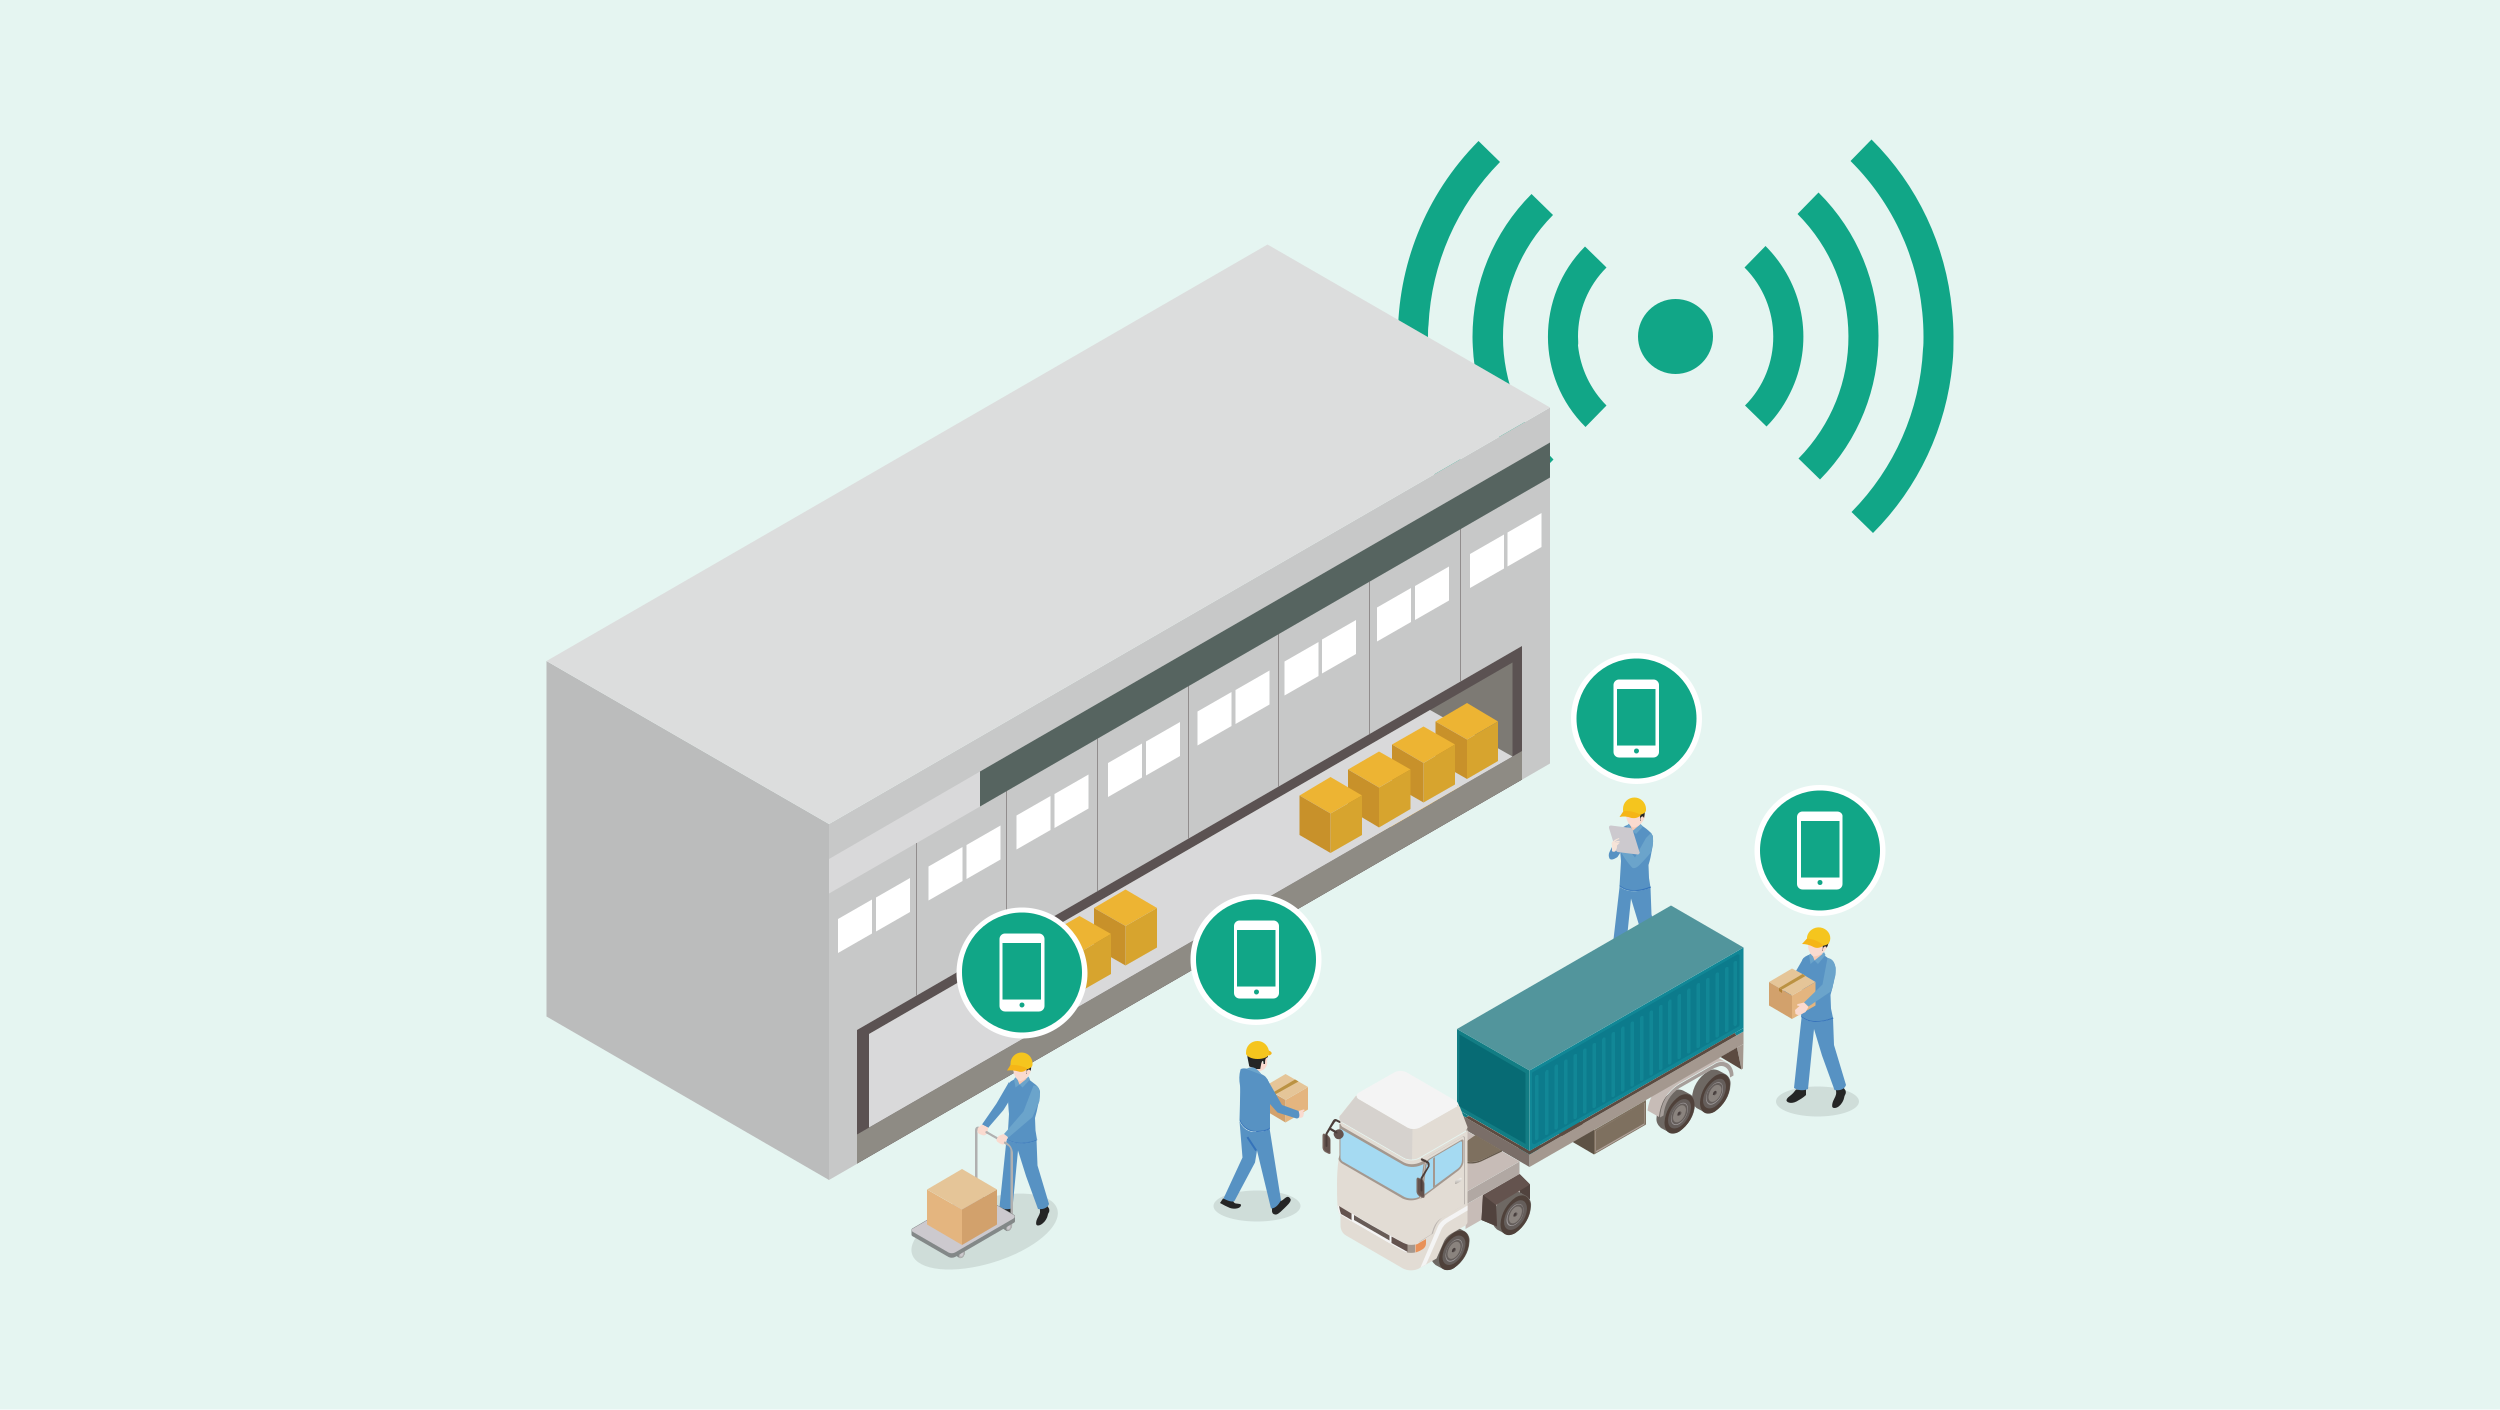 <?xml version="1.0" encoding="utf-8"?>
<!-- Generator: Adobe Illustrator 25.0.1, SVG Export Plug-In . SVG Version: 6.00 Build 0)  -->
<svg version="1.1" id="レイヤー_1" xmlns="http://www.w3.org/2000/svg" xmlns:xlink="http://www.w3.org/1999/xlink" x="0px"
	 y="0px" viewBox="0 0 500 281.9" style="enable-background:new 0 0 500 281.9;" xml:space="preserve">
<style type="text/css">
	.st0{fill:#E5F5F1;}
	.st1{fill:#11A687;}
	.st2{fill:#C7C8C8;}
	.st3{fill:#BBBCBC;}
	.st4{fill:#DCDDDD;}
	.st5{fill:#566460;}
	.st6{fill:#D9D9DA;}
	.st7{fill:#5B5252;}
	.st8{fill:#8E8B84;}
	.st9{fill:#7D7A74;}
	.st10{fill:#F5B43E;}
	.st11{fill:#F7C265;}
	.st12{fill:#E2A739;}
	.st13{fill:#B9AFAA;}
	.st14{fill:#FFFFFF;}
	.st15{fill:#EDB433;}
	.st16{fill:#D7A42E;}
	.st17{fill:#C8912A;}
	.st18{fill:#231815;}
	.st19{opacity:0.1;fill:#040000;enable-background:new    ;}
	.st20{fill:#252525;}
	.st21{fill:#5792C3;}
	.st22{fill:#838888;}
	.st23{fill:#B0B0B0;}
	.st24{fill:#CCC9CE;}
	.st25{fill:#3573BA;}
	.st26{fill:#6BA4CB;}
	.st27{fill:#F8C9B3;}
	.st28{fill:#FADACF;}
	.st29{fill:#F5C51E;}
	.st30{fill:#F5B517;}
	.st31{fill:#E4B57F;}
	.st32{fill:#E5C598;}
	.st33{fill:#D2A16C;}
	.st34{fill:#BB9242;}
	.st35{fill:#AF8133;}
	.st36{fill:#F6E4D8;}
	.st37{fill:#127D84;}
	.st38{fill:#5D5245;}
	.st39{fill:#6E6863;}
	.st40{fill:#4F413A;}
	.st41{fill:#655E5B;}
	.st42{fill:#9C9798;}
	.st43{fill:#8A837E;}
	.st44{fill:#483F3E;}
	.st45{fill:#C7BCB7;}
	.st46{fill:#A69E9A;}
	.st47{fill:#A4988F;}
	.st48{fill:#7A6E68;}
	.st49{fill:#7E705F;}
	.st50{fill:#B1A39C;}
	.st51{fill:#5C4B41;}
	.st52{fill:#52959C;}
	.st53{fill:#118796;}
	.st54{fill:#097483;}
	.st55{fill:#0C7B8C;}
	.st56{fill:#E2DCD4;}
	.st57{fill:#D6D2CE;}
	.st58{fill:#51433E;}
	.st59{fill:#076B74;}
	.st60{fill:#B1A8A3;}
	.st61{fill:#64594B;}
	.st62{fill:#F4F4F4;}
	.st63{fill:#E89159;}
	.st64{fill:#685C57;}
	.st65{fill:#64534E;}
	.st66{fill:#BBB5B0;}
	.st67{clip-path:url(#SVGID_2_);}
	.st68{fill:#FEFEFE;}
	.st69{fill:#FDFDFD;}
	.st70{fill:#FCFCFC;}
	.st71{fill:#FCFBFB;}
	.st72{fill:#FBFBFB;}
	.st73{fill:#FAFAFA;}
	.st74{fill:#F9F9F9;}
	.st75{fill:#F8F8F8;}
	.st76{fill:#F8F7F7;}
	.st77{fill:#F7F6F6;}
	.st78{fill:#F6F5F5;}
	.st79{fill:#F5F4F4;}
	.st80{fill:#F4F3F3;}
	.st81{fill:#F3F2F2;}
	.st82{fill:#F3F2F1;}
	.st83{fill:#F2F1F0;}
	.st84{fill:#F1F0EF;}
	.st85{fill:#F0EFEE;}
	.st86{fill:#EFEEED;}
	.st87{fill:#EEEDEC;}
	.st88{fill:#EEECEB;}
	.st89{fill:#EDEBEA;}
	.st90{fill:#ECEAE9;}
	.st91{fill:#EBE9E8;}
	.st92{fill:#EAE8E7;}
	.st93{fill:#E9E7E6;}
	.st94{fill:#E8E6E5;}
	.st95{fill:#E8E5E4;}
	.st96{fill:#E7E4E3;}
	.st97{fill:#E6E4E2;}
	.st98{fill:#E5E3E1;}
	.st99{fill:#E4E2E0;}
	.st100{fill:#E3E1DF;}
	.st101{fill:#E2E0DE;}
	.st102{fill:#E2DFDD;}
	.st103{fill:#E1DEDC;}
	.st104{fill:#E0DDDB;}
	.st105{fill:#DFDCDA;}
	.st106{fill:#DEDBD9;}
	.st107{fill:#DDDAD8;}
	.st108{fill:#DCD9D7;}
	.st109{fill:#DBD8D6;}
	.st110{fill:#DAD7D5;}
	.st111{fill:#DAD6D4;}
	.st112{fill:#D9D5D3;}
	.st113{fill:#D8D4D2;}
	.st114{fill:#D7D3D1;}
	.st115{fill:#D6D2D0;}
	.st116{fill:#D5D2CF;}
	.st117{fill:#D4D1CE;}
	.st118{fill:#D3D0CD;}
	.st119{fill:#D2CFCC;}
	.st120{fill:#D2CECB;}
	.st121{fill:#D1CDCA;}
	.st122{fill:#D0CCC9;}
	.st123{fill:#CFCBC8;}
	.st124{fill:#CECAC7;}
	.st125{fill:#CDC9C6;}
	.st126{fill:#CCC8C5;}
	.st127{fill:#CBC7C4;}
	.st128{fill:#CBC6C3;}
	.st129{fill:#CAC5C2;}
	.st130{fill:#C9C4C1;}
	.st131{fill:#C8C3C0;}
	.st132{fill:#C7C2BF;}
	.st133{fill:#C6C2BE;}
	.st134{fill:#C5C1BD;}
	.st135{fill:#C4C0BC;}
	.st136{fill:#C4BFBB;}
	.st137{fill:#C3BEBA;}
	.st138{fill:#C2BDB9;}
	.st139{fill:#C1BCB8;}
	.st140{fill:#C0BBB7;}
	.st141{fill:#BFBAB6;}
	.st142{fill:#BEB9B5;}
	.st143{fill:#BDB8B4;}
	.st144{fill:#BCB7B3;}
	.st145{fill:#BBB6B2;}
	.st146{fill:#BAB5B1;}
	.st147{fill:#BAB5B0;}
	.st148{fill:#B9B4AF;}
	.st149{fill:#B8B3AE;}
	.st150{fill:#B7B2AE;}
	.st151{fill:#B6B1AD;}
	.st152{fill:#B5B0AC;}
	.st153{fill:#B4AFAB;}
	.st154{fill:#B3AEAA;}
	.st155{fill:#B2ADA9;}
	.st156{fill:#B1ACA8;}
	.st157{fill:#B1ABA7;}
	.st158{fill:#B0AAA6;}
	.st159{fill:#AFA9A5;}
	.st160{fill:#AEA9A4;}
	.st161{fill:#ADA8A3;}
	.st162{fill:#ACA7A2;}
	.st163{fill:#ABA6A1;}
	.st164{fill:#AAA5A0;}
	.st165{fill:#A9A49F;}
	.st166{fill:#A8A39E;}
	.st167{fill:#A7A29D;}
	.st168{fill:#A7A19C;}
	.st169{fill:#A6A09B;}
	.st170{fill:#A59F9B;}
	.st171{fill:#A49E9A;}
	.st172{fill:#A39E99;}
	.st173{fill:#A29D98;}
	.st174{clip-path:url(#SVGID_4_);}
	.st175{fill:#A5DAF2;}
	.st176{fill:#77655E;}
	.st177{fill:#4C3E3A;}
</style>
<rect id="長方形_277" class="st0" width="500" height="281.9"/>
<path class="st1" d="M390.4,62c-1.2-12.9-6.9-25-16.1-34.1l-4.2,4.3c9.4,9.3,14.6,22,14.6,35.2c0,0.8,0,1.6-0.1,2.4
	c-0.6,12.3-5.7,23.9-14.3,32.6l4.3,4.2c9.1-9.1,14.7-21.1,15.9-33.9c0.2-1.8,0.2-3.5,0.2-5.3S390.6,63.8,390.4,62z"/>
<path class="st1" d="M358.5,77.6c4.3-9.7,2.1-20.9-5.4-28.4l-4.2,4.3c7.6,7.6,7.7,20,0.1,27.6l4.3,4.2l0,0
	C355.5,83.1,357.2,80.5,358.5,77.6z"/>
<path class="st1" d="M363.7,38.5l-4.2,4.3c13.5,13.5,13.6,35.3,0.2,48.9l4.3,4.2C379.7,80,379.6,54.3,363.7,38.5L363.7,38.5z"/>
<path class="st1" d="M285.7,65c0.6-12.3,5.7-23.9,14.3-32.6l-4.3-4.2c-21.6,21.8-21.5,57,0.3,78.6l4.2-4.3
	c-9.4-9.3-14.6-22-14.6-35.2C285.6,66.5,285.6,65.7,285.7,65z"/>
<path class="st1" d="M310.6,43l-4.3-4.2c-7.6,7.6-11.8,17.9-11.8,28.6c0,1.3,0.1,2.6,0.2,3.9c0.9,9.4,5.1,18.2,11.8,24.9l4.2-4.3
	C297.3,78.4,297.2,56.5,310.6,43L310.6,43z"/>
<path class="st1" d="M315.6,67.3c0-5.2,2-10.1,5.7-13.8l-4.3-4.2c-9.9,10-9.9,26.2,0.1,36.1l4.2-4.3c-3.2-3.2-5.2-7.4-5.7-12
	C315.7,68.6,315.6,67.9,315.6,67.3z"/>
<path class="st1" d="M335.1,59.8c-4.1,0-7.5,3.4-7.5,7.5s3.4,7.5,7.5,7.5s7.5-3.4,7.5-7.5c0,0,0,0,0,0
	C342.6,63.2,339.3,59.8,335.1,59.8C335.1,59.8,335.1,59.8,335.1,59.8z"/>
<polygon class="st2" points="310,81.5 310,81.5 310,152.7 165.8,236 165.8,164.8 "/>
<polygon class="st3" points="109.3,132.2 165.8,164.8 165.8,236 109.3,203.3 "/>
<polygon class="st4" points="253.5,48.9 310,81.5 165.8,164.8 109.3,132.2 "/>
<polygon class="st5" points="196,161.3 310,95.5 310,88.5 196,154.3 "/>
<polyline class="st6" points="165.8,178.7 165.8,171.8 196,154.3 196,161.3 "/>
<polygon class="st7" points="171.4,206 304.4,129.2 304.4,155.9 171.4,232.7 "/>
<polygon class="st8" points="171.4,232.7 304.4,155.9 304.4,150.2 171.4,226.9 "/>
<polygon class="st9" points="173.8,225.5 302.5,151.3 302.5,132.5 173.8,206.8 "/>
<rect x="292" y="105.8" class="st7" width="0.1" height="30.5"/>
<rect x="273.9" y="116.3" class="st7" width="0.1" height="30.5"/>
<rect x="255.7" y="126.8" class="st7" width="0.1" height="30.5"/>
<rect x="237.6" y="137.2" class="st7" width="0.1" height="30.5"/>
<rect x="219.5" y="147.7" class="st7" width="0.1" height="30.5"/>
<rect x="201.3" y="158.2" class="st7" width="0.1" height="30.5"/>
<rect x="183.2" y="168.6" class="st7" width="0.1" height="30.5"/>
<polygon class="st10" points="273.9,167.7 282.2,163 282.2,155.4 273.9,160.2 "/>
<polygon class="st11" points="278.1,165.4 286.4,160.6 286.4,155.1 278.1,159.9 "/>
<polygon class="st12" points="283.8,162.1 292.1,157.3 292.1,146.3 283.8,151.1 "/>
<polygon class="st13" points="217.8,187.6 271,156.9 271,152.1 217.8,182.8 "/>
<path class="st14" d="M256.9,132.3l6.8-3.9v6.8l-6.8,3.9V132.3z"/>
<path class="st14" d="M264.4,127.9l6.8-3.9v6.8l-6.8,3.9V127.9z"/>
<path class="st14" d="M239.5,142.3l6.8-3.9v6.8l-6.8,3.9V142.3z"/>
<path class="st14" d="M247.1,138l6.8-3.9v6.8l-6.8,3.9V138z"/>
<path class="st14" d="M294,110.8l6.8-3.9v6.8l-6.8,3.9V110.8z"/>
<path class="st14" d="M301.5,106.5l6.8-3.9v6.8l-6.8,3.9V106.5z"/>
<path class="st14" d="M275.4,121.5l6.8-3.9v6.8l-6.8,3.9V121.5z"/>
<path class="st14" d="M283,117.2l6.8-3.9v6.8L283,124V117.2z"/>
<path class="st14" d="M221.6,152.6l6.8-3.9v6.8l-6.8,3.9L221.6,152.6z"/>
<path class="st14" d="M229.2,148.3l6.8-3.9v6.8l-6.8,3.9V148.3z"/>
<path class="st14" d="M203.3,163.1l6.8-3.9v6.8l-6.8,3.9V163.1z"/>
<path class="st14" d="M210.9,158.8l6.8-3.9v6.8l-6.8,3.9V158.8z"/>
<path class="st14" d="M185.7,173.3l6.8-3.9v6.8l-6.8,3.9V173.3z"/>
<path class="st14" d="M193.3,169l6.8-3.9v6.8l-6.8,3.9V169z"/>
<path class="st14" d="M167.6,183.8l6.8-3.9v6.8l-6.8,3.9V183.8z"/>
<path class="st14" d="M175.2,179.5l6.8-3.9v6.8l-6.8,3.9V179.5z"/>
<polygon class="st6" points="302.5,151.3 286,142 173.8,206.8 173.8,225.5 "/>
<polygon class="st15" points="287.1,144.3 293.4,147.9 299.6,144.3 293.4,140.6 "/>
<polygon class="st16" points="293.4,155.8 293.4,147.9 299.6,144.3 299.6,152.2 "/>
<polygon class="st17" points="287.1,144.3 287.1,152.2 293.4,155.8 293.4,147.9 "/>
<polygon class="st15" points="278.4,148.9 284.7,152.6 291,148.9 284.7,145.3 "/>
<polygon class="st16" points="284.7,160.5 284.7,152.6 291,148.9 291,156.9 "/>
<polygon class="st17" points="278.4,148.9 278.4,156.9 284.7,160.5 284.7,152.6 "/>
<polygon class="st15" points="269.6,153.9 275.8,157.5 282.1,153.9 275.8,150.3 "/>
<polygon class="st16" points="275.8,165.5 275.8,157.5 282.1,153.9 282.1,161.8 "/>
<polygon class="st17" points="269.6,153.9 269.6,161.8 275.8,165.5 275.8,157.5 "/>
<polygon class="st15" points="259.9,159.1 266.1,162.7 272.4,159.1 266.1,155.4 "/>
<polygon class="st16" points="266.1,170.6 266.1,162.7 272.4,159.1 272.4,167 "/>
<polygon class="st17" points="259.9,159.1 259.9,167 266.1,170.6 266.1,162.7 "/>
<polygon class="st15" points="218.8,181.6 225.1,185.2 231.4,181.6 225.1,177.9 "/>
<polygon class="st16" points="225.1,193.1 225.1,185.2 231.4,181.6 231.4,189.5 "/>
<polygon class="st17" points="218.8,181.6 218.8,189.5 225.1,193.1 225.1,185.2 "/>
<polygon class="st15" points="209.6,186.8 215.9,190.5 222.2,186.8 215.9,183.2 "/>
<polygon class="st16" points="215.9,198.4 215.9,190.5 222.2,186.8 222.2,194.8 "/>
<polygon class="st17" points="209.6,186.8 209.6,194.8 215.9,198.4 215.9,190.5 "/>
<polygon class="st15" points="200.3,192.2 206.6,195.8 212.9,192.2 206.6,188.6 "/>
<polygon class="st16" points="206.6,203.8 206.6,195.8 212.9,192.2 212.9,200.1 "/>
<polygon class="st17" points="200.3,192.2 200.3,200.1 206.6,203.8 206.6,195.8 "/>
<path class="st18" d="M267.4,177.7L267.4,177.7L267.4,177.7C267.5,177.7,267.5,177.7,267.4,177.7
	C267.5,177.7,267.5,177.7,267.4,177.7C267.5,177.7,267.5,177.6,267.4,177.7C267.4,177.7,267.4,177.7,267.4,177.7
	C267.4,177.7,267.4,177.7,267.4,177.7C267.4,177.7,267.4,177.7,267.4,177.7z"/>
<ellipse transform="matrix(0.955 -0.297 0.297 0.955 -64.262 69.573)" class="st19" cx="196.9" cy="246.3" rx="15.2" ry="6.4"/>
<path class="st20" d="M200.3,241.6c-0.3,0.4-0.6,0.7-0.9,1c-0.5,0.4-0.8,0.5-0.8,1s0.8,0.9,1.9,0.3c0.7-0.3,1.3-0.8,1.9-1.3v-1.2
	L200.3,241.6z"/>
<path class="st20" d="M207.9,241.4c0.1,0.4,0.1,0.8,0.1,1.1c-0.1,0.5-0.6,1.2-0.7,1.6c-0.1,0.4-0.2,1,0.3,1s1.2-0.5,1.6-1.2
	c0.4-0.6,0.3-1,0.5-1.3c0.2-0.2,0.2-0.6,0.1-0.9c-0.1-0.2-0.7-1-0.7-1L207.9,241.4z"/>
<path class="st21" d="M199.9,241.4c0.8,0.5,1.8,0.6,2.6,0.2l1.1-11.5l1.6,5.1l2.4,6.6c0,0,1.7,0.3,2.2-1l-2.3-7.7l-0.2-5.2
	c-3.2,1.3-5,0.7-6-0.2v0.2L199.9,241.4z"/>
<polygon class="st21" points="201.8,216.4 199.3,220.7 196.4,224.9 197.6,225.6 200.7,222 202,219.9 "/>
<path class="st22" d="M192.8,251.1c0.2-0.4,0.2-0.8,0-1l-0.6-0.4c-0.2-0.1-0.6,0.1-0.9,0.5c-0.2,0.4-0.2,0.8,0,1l0.6,0.4
	C192.2,251.7,192.6,251.5,192.8,251.1z"/>
<path class="st23" d="M191.9,251.6c-0.2-0.1-0.2-0.6,0-1s0.6-0.6,0.9-0.5c0.2,0.1,0.2,0.6,0,1C192.6,251.5,192.2,251.7,191.9,251.6z
	"/>
<path class="st24" d="M192.1,251.3c-0.1-0.1-0.1-0.4,0-0.6c0.1-0.3,0.4-0.4,0.5-0.3c0.1,0.1,0.1,0.4,0,0.6S192.3,251.4,192.1,251.3z
	"/>
<path class="st22" d="M202.2,245.7c0.2-0.4,0.2-0.8,0-1l-0.6-0.4c-0.2-0.1-0.6,0.1-0.9,0.5s-0.2,0.8,0,1l0.6,0.4
	C201.6,246.3,202,246.1,202.2,245.7z"/>
<path class="st23" d="M201.4,246.1c-0.2-0.1-0.2-0.6,0-1s0.6-0.6,0.9-0.5c0.2,0.1,0.2,0.6,0,1C202,246.1,201.6,246.3,201.4,246.1z"
	/>
<path class="st24" d="M201.5,245.9c-0.1-0.1-0.1-0.4,0-0.6c0.1-0.3,0.4-0.4,0.5-0.3s0.1,0.4,0,0.6
	C201.9,245.8,201.7,246,201.5,245.9z"/>
<path class="st23" d="M202.6,244l-0.5-0.3v-13.6c0-0.4-0.2-0.8-0.6-1l-5.4-3.1c-0.3-0.2-0.6,0-0.6,0.3V240l-0.5-0.3v-13.6
	c0-0.7,0.5-1,1.1-0.6l5.4,3.1c0.6,0.4,1,1.1,1.1,1.9L202.6,244L202.6,244z"/>
<path class="st22" d="M202.7,242.9l-7.1-4.1c-0.4-0.2-0.9-0.2-1.3,0l-11.7,6.8c-0.2,0.1-0.3,0.2-0.3,0.4v0.9c0,0.2,0.1,0.3,0.3,0.4
	l7.1,4.1c0.4,0.2,0.9,0.2,1.3,0l11.7-6.8c0.2-0.1,0.3-0.2,0.3-0.4v-0.9C203,243.1,202.9,243,202.7,242.9z"/>
<path class="st24" d="M202.7,243.7l-11.7,6.8c-0.4,0.2-0.9,0.2-1.3,0l-7.1-4.1c-0.2-0.1-0.3-0.3-0.2-0.5c0-0.1,0.1-0.2,0.2-0.2
	l11.7-6.8c0.4-0.2,0.9-0.2,1.3,0l7.1,4.1c0.2,0.1,0.3,0.3,0.2,0.5C202.9,243.5,202.8,243.6,202.7,243.7z"/>
<path class="st21" d="M207.4,227.9l-0.3-1.8l-0.1-2.5c0.5-1.7,0.8-3.4,1-5.2c-0.2-1.3-1.3-1.7-2.2-2.5c-0.9-0.7-3.2-0.2-3.9,0.6
	c-0.7,0.7-0.1,6.3-0.1,6.3l-0.3,5C202.4,228.6,204.3,229.2,207.4,227.9z"/>
<path class="st25" d="M204.1,228.7c-1,0-2-0.3-2.8-0.9l0.1-0.1c1,0.8,2.8,1.4,6,0.2l0.1,0.1C206.4,228.4,205.3,228.7,204.1,228.7z"
	/>
<polygon class="st26" points="205.7,215.3 203.9,216.9 204.5,217.5 206,215.9 "/>
<polygon class="st26" points="203.9,216.9 203.2,215.4 202.8,215.8 203.1,217.5 "/>
<path class="st27" d="M203.9,216.9l-0.5-1.2c0.6-0.1,1.3-0.2,2,0L203.9,216.9z"/>
<path class="st28" d="M196.4,224.9l-0.6,0.5c-0.2,0.1-0.3,0.3-0.3,0.6v0.3c0,0.2,0.1,0.3,0.2,0.4c0.2,0.1,0.4,0.2,0.7,0.3
	c0.2,0.1,0.5,0.1,0.7,0c0.2-0.1,0.3-0.5,0.4-0.8c0.1-0.2,0.1-0.4,0.1-0.7L196.4,224.9z"/>
<path class="st23" d="M197.5,226.8l-0.4-0.2c0,0-0.1-0.4,0.2-0.4l0.4,0.2L197.5,226.8z"/>
<path class="st28" d="M200.7,226.8l-0.8,0.3c-0.2,0.1-0.4,0.3-0.5,0.6l-0.1,0.3c0,0.2,0.1,0.3,0.2,0.4c0.3,0.2,0.6,0.4,1,0.5
	c0,0,0.5,0,0.6-0.3s0.5-1.3,0.5-1.3L200.7,226.8z"/>
<path class="st23" d="M201.2,228.9l-0.4-0.2c0,0-0.1-0.4,0.2-0.4l0.4,0.2L201.2,228.9z"/>
<path class="st26" d="M206.7,217.1l-2,5.2l-3.9,4.5l0.9,0.7l4.8-4.1l1.4-3.2C207.8,220.2,208.6,217.1,206.7,217.1z"/>
<path class="st28" d="M206.1,214.2c0,0.1,0,0.1,0,0.2c-0.3,0.9-1.1,1.6-2,1.8c-0.6,0-1.3-1.1-1.4-1.9c-0.1-0.4-0.2-0.8-0.2-1.2
	c0-0.3,0-0.6,0.1-0.9c0.1-0.4,0.4-0.8,0.7-1c0.8-0.5,2.6,0,2.8,1C206.3,212.9,206.3,213.6,206.1,214.2z"/>
<path class="st20" d="M206.1,214.2c-0.1-0.2-0.2-0.3-0.4-0.3c-0.4,0.1-0.3,0.6-0.3,0.9c0,0-0.1,0-0.1,0c0.1-0.3,0.1-0.7-0.1-1
	c-0.3-0.3-0.7-0.2-1.1-0.2c-0.3,0-0.7-0.1-1-0.1c-0.3,0-0.5-0.1-0.7-0.3c0-0.3,0-0.6,0.1-0.9c0.1-0.4,0.4-0.8,0.7-1
	c0.8-0.5,2.6,0,2.8,1C206.3,212.9,206.3,213.6,206.1,214.2z"/>
<path class="st29" d="M204.3,210.5c-1.2,0-2.2,1-2.2,2.2c0,0,0,0,0,0c0,0,0,0.1,0,0.1c0,0.1,0,0.1,0,0.2c0.1,0.6,1.1,1,2.2,1
	s2.1-0.4,2.2-1c0-0.1,0-0.1,0-0.2c0,0,0-0.1,0-0.1C206.5,211.5,205.6,210.5,204.3,210.5z"/>
<path class="st30" d="M202.1,213l-0.7,1.1c0.8-0.1,1.6,0,2.3,0.2c0.6,0.2,1.3,0,1.7-0.5l0.1-0.1C204.5,213.2,203.3,212.9,202.1,213z
	"/>
<polygon class="st31" points="185.4,237.9 185.4,237.9 185.4,244.9 192.4,249 192.4,241.9 "/>
<polygon class="st32" points="185.4,237.9 185.4,237.9 192.4,233.8 "/>
<path class="st32" d="M199.4,237.9l-7-4L199.4,237.9z"/>
<polygon class="st32" points="199.4,237.9 192.4,233.8 185.4,237.9 192.4,241.9 "/>
<path class="st33" d="M199.4,237.9"/>
<polygon class="st33" points="192.4,241.9 192.4,249 199.4,244.9 199.4,237.9 199.4,237.9 "/>
<ellipse class="st19" cx="251.4" cy="241.2" rx="8.7" ry="3.1"/>
<polygon class="st32" points="257.1,214.8 259,215.9 259.7,216.3 261.6,217.4 257.1,220 255.2,218.8 254.6,218.5 252.7,217.4 "/>
<polygon class="st31" points="261.6,221.9 261.6,217.4 257.1,220 257.1,224.5 "/>
<polygon class="st34" points="259,215.9 259.7,216.3 255.2,218.8 254.6,218.5 "/>
<polygon class="st33" points="252.7,221.9 257.1,224.5 257.1,220 252.7,217.4 "/>
<polygon class="st35" points="254.6,219.1 255.2,219.5 255.2,218.8 254.6,218.5 "/>
<path class="st28" d="M253.5,211.3c0,0.3,0,0.7-0.1,0.9c0.2,0.9-0.4,1.8-1.4,2c-0.5,0.1-1.1,0-1.5-0.4l0,0c-0.3-0.1-0.6-0.3-0.8-0.6
	c0,0,0,0,0,0c0.2,0.1,0.5,0.2,0.7,0.3c0.2,0.1,0.4,0.2,0.7,0.2c0.2,0,0.4,0,0.6,0c0.2,0,0.2-0.1,0.2-0.3c0-0.2,0.1-0.3,0.1-0.5
	c0-0.2,0.1-0.5,0.2-0.7c0.3-0.4,0.3,0.3,0.3,0.5c0.1,0,0.2,0,0.3,0c0-0.3,0-0.7,0.1-1C253.2,211.5,253.3,211.4,253.5,211.3z"/>
<path class="st20" d="M252.9,209.6c-0.7-0.5-1.6-0.5-2.3-0.1c-0.8,0.3-1.2,1.1-1.1,2c0.1,0.4,0.2,1.1,0.3,1.5c0,0.1,0,0.2,0.1,0.3
	c0,0,0,0,0,0c0.2,0.1,0.5,0.2,0.7,0.3c0.2,0.1,0.4,0.2,0.7,0.2c0.2,0,0.4,0,0.6,0c0.2,0,0.2-0.1,0.2-0.3c0-0.2,0.1-0.3,0.1-0.5
	c0-0.2,0.1-0.5,0.2-0.7c0.3-0.4,0.3,0.3,0.3,0.5c0.1,0,0.2,0,0.3,0c0-0.3,0-0.7,0.1-1c0.1-0.2,0.3-0.3,0.5-0.4
	C253.5,210.6,253.5,209.8,252.9,209.6z"/>
<path class="st30" d="M251.7,209.9c1.2-0.2,2.4,0.2,2.6,0.6s-0.5,0.6-0.5,0.6L251.7,209.9z"/>
<path class="st29" d="M253.8,210.5C253.8,210.6,253.8,210.6,253.8,210.5c0,0.2,0,0.2,0,0.3c-0.1,0.6-1.1,1-2.3,1s-2.1-0.5-2.3-1
	c0-0.1,0-0.1,0-0.2c0,0,0-0.1,0-0.1c0-1.3,1-2.3,2.3-2.3S253.8,209.3,253.8,210.5L253.8,210.5z"/>
<path class="st20" d="M246.5,239.8c0,0.3,0.2,0.5,0.3,0.7c0.3,0.4,1.4,0.1,1.4,0.5c0,0.7-1.3,0.9-2.2,0.6c-0.7-0.3-1.3-0.6-2-1
	l0.6-0.9L246.5,239.8z"/>
<path class="st20" d="M256,240.2c0.7,0.1,1.4-1.6,2.1-0.4c0.3,0.5-0.9,1.5-1.5,2.1c-0.7,0.7-1.2,1.1-1.6,1s-0.5-0.2-0.6-0.6
	c0-0.3,0-0.6,0-1L256,240.2z"/>
<path class="st21" d="M247.9,224.1c0,0,0.2-6.3,0.1-7c-0.2-1.1-0.2-2.1,0.1-3.2c0.4-0.5,1.9,0,1.9,0c1,0.3,1.9,0.7,2.8,1.2
	c1.1,0.7,1.2,2.6,1.2,3.9c0,1.4,0,6.5,0,6.5s-0.1,0.7-2.7,0.8C249.8,226.4,248.5,225.5,247.9,224.1z"/>
<path class="st21" d="M248.5,231.5l-0.6-7.3c0.5,1.4,1.8,2.3,3.3,2.2c2.6-0.1,2.7-0.8,2.7-0.8l2.3,14.5l-0.4,0.6
	c-0.8,1.1-1.6,1-1.6,1l-2.8-11.6l-0.4,2.4l-4.1,7.7c-0.7,0.4-2.2-0.5-2.2-0.5L248.5,231.5z"/>
<rect x="250.3" y="227.1" transform="matrix(0.836 -0.548 0.548 0.836 -84.397 174.842)" class="st25" width="0.4" height="3.2"/>
<path class="st26" d="M252.4,215c0,0-0.9-1.3-1.7-1.5c-0.5-0.1-1,0-1.4,0.3L252.4,215z"/>
<path class="st25" d="M251.3,226.4c2.6-0.1,2.7-0.7,2.7-0.8l0-0.2c0,0-0.2,0.7-2.7,0.8c-1.5,0-2.8-0.9-3.3-2.3v0.3
	c0.5,1.3,1.8,2.2,3.2,2.1L251.3,226.4z"/>
<path class="st28" d="M259.6,223.6c0.3,0,0.5,0,0.8-0.1c0.2-0.1,0.3-0.3,0.3-0.5c0.1-0.3,0.1-0.3,0.1-0.4s-0.1-0.2-0.1-0.2l-0.3,0.1
	c0.2-0.1,0.3-0.2,0.5-0.4c0.1-0.2-0.2-0.2-0.2-0.2l-1,0.3L259.6,223.6z"/>
<path class="st21" d="M253.9,220.7l1.6,1.8l3.8,1.2c1,0,0.4-1.5,0.4-1.5l-3.3-1.2l-3.1-5.4L253.9,220.7z"/>
<ellipse class="st19" cx="326.9" cy="193.7" rx="8.7" ry="3.1"/>
<path class="st20" d="M324.9,191.4v1.2c-0.6,0.5-1.2,1-1.9,1.3c-1.2,0.6-2,0.1-2-0.3s0.4-0.6,0.9-1c0.4-0.3,0.7-0.7,0.9-1.1
	L324.9,191.4z"/>
<path class="st20" d="M331.9,190.8c0,0,0.6,0.9,0.7,1c0.2,0.3,0.1,0.6-0.1,0.9c-0.2,0.3-0.2,0.7-0.5,1.4c-0.4,0.7-1.1,1.2-1.6,1.2
	c-0.5,0-0.4-0.6-0.4-1s0.6-1.1,0.7-1.7c0-0.4,0-0.8-0.1-1.2L331.9,190.8z"/>
<path class="st21" d="M323.9,177.5v-0.2c1.1,0.9,3,1.5,6.2,0.2l0.2,5.4l2.3,7.9c-0.5,1.4-2.3,1-2.3,1l-2.5-6.8l-1.6-5.3l-1.2,11.8
	c-0.9,0.4-1.9,0.3-2.7-0.2L323.9,177.5z"/>
<path class="st21" d="M330.6,167.6c0-0.4-0.2-0.7-0.4-1c-0.6-0.6-1.2-1.1-1.9-1.5c-0.9-0.8-3.3-0.2-4,0.6c-0.4,1.2-0.5,2.5-0.3,3.7
	c0,0.2,0,0.3,0,0.5c0.1,1.3,0.2,2.3,0.2,2.3l-0.3,5.1c1.1,0.9,3,1.5,6.2,0.2l-0.3-1.9l-0.1-2.6c0,0,0.4-1.2,0.6-2.6
	C330.5,169.5,330.6,168.6,330.6,167.6z"/>
<path class="st25" d="M330.2,177.5l-0.1-0.2c-3.3,1.3-5.1,0.6-6.1-0.2l-0.1,0.1c0.8,0.6,1.8,1,2.9,0.9
	C327.9,178.3,329.1,178,330.2,177.5z"/>
<polygon class="st26" points="328.6,165.3 327.2,166.8 326.5,166.2 328,164.7 "/>
<polygon class="st26" points="325.6,166.8 325.4,165.1 325.8,164.7 326.5,166.2 "/>
<path class="st27" d="M328,164.9c-0.7-0.1-1.4-0.1-2,0l0.5,1.3L328,164.9z"/>
<path class="st28" d="M328.8,161.4c-0.2-1-2.1-1.6-2.9-1c-0.4,0.3-0.6,0.6-0.7,1.1c-0.1,0.3-0.1,0.6-0.1,0.9c0,0.4,0.1,0.8,0.2,1.2
	c0.1,0.8,0.9,1.9,1.5,1.9c1-0.2,1.7-0.9,2.1-1.9c0-0.1,0-0.1,0-0.2C329,162.7,329,162,328.8,161.4z"/>
<path class="st20" d="M328.8,161.4c-0.2-1-2.1-1.6-2.9-1c-0.4,0.3-0.6,0.6-0.7,1.1c-0.1,0.3-0.1,0.6-0.1,0.9
	c0.2,0.2,0.5,0.3,0.7,0.3c0.3,0,0.7,0.1,1,0.1c0.4,0,0.8,0,1.1,0.3c0.2,0.3,0.2,0.7,0.1,1.1c0,0,0.1,0,0.1,0c0-0.3,0-0.8,0.3-0.9
	c0.2-0.1,0.3,0.1,0.4,0.3C329,162.8,329,162,328.8,161.4z"/>
<path class="st29" d="M329.2,161.8C329.2,161.9,329.2,161.9,329.2,161.8c0,0.2,0,0.2,0,0.3c-0.1,0.6-1.1,1-2.3,1s-2.1-0.5-2.3-1
	c0-0.1,0-0.1,0-0.2c0,0,0-0.1,0-0.1c0-1.3,1-2.3,2.3-2.3S329.2,160.6,329.2,161.8C329.2,161.8,329.2,161.8,329.2,161.8L329.2,161.8
	L329.2,161.8z"/>
<path class="st30" d="M328.2,163L328.2,163c-0.6,0.6-1.2,0.7-1.9,0.6c-0.8-0.3-1.6-0.4-2.4-0.2l0.8-1.2
	C325.9,162.1,327.1,162.4,328.2,163z"/>
<path class="st21" d="M325.4,168.5l-1.9,2.9c0,0-1.2,0.9-1.6,0.3c-0.2-0.4-0.2-0.9,0-1.3l2.4-4.8L325.4,168.5z"/>
<path class="st26" d="M330.6,167.6c0-0.4-0.2-0.7-0.4-1l-1,1l-2.2,3.9l-2.2-2.7l-0.9,0.6l-0.2,0.1c0,0,0.1,0.1,0.2,0.3
	c0.6,1.3,1.5,2.6,2.5,3.7c0,0,0.5,0.5,1.5-0.5c1-1,2.2-2.4,2.2-2.4l0.1-0.2C330.5,169.5,330.7,168.5,330.6,167.6z"/>
<path class="st24" d="M327.9,170.4l-1.4-4.5c0-0.1-0.2-0.2-0.3-0.3l-4-0.5c-0.2,0-0.4,0.1-0.4,0.3c0,0.1,0,0.1,0,0.2l1.4,4.5
	c0,0.1,0.2,0.2,0.3,0.3l4,0.5c0.2,0,0.4-0.1,0.4-0.3C328,170.5,328,170.5,327.9,170.4z"/>
<path class="st36" d="M323.4,169.1c0,0.3,0,0.6-0.2,0.9c-0.1,0.1,0.1,0.1-0.2,0.3c-0.2,0.1-0.7,0.1-0.6-0.3c0-0.3,0-0.6,0-0.9
	c0-0.2-0.1-0.3-0.1-0.5c0.1-0.2,0.3-0.3,0.4-0.4L323.4,169.1z"/>
<path class="st36" d="M323,168.3c0,0,0.4-0.3,0.4-0.3c0.1-0.1,0.3-0.1,0.4-0.2c0.1-0.1,0-0.2,0-0.2l-0.5,0.2l-0.4,0.2
	c0,0-0.3,0.3-0.4,0.4c-0.1,0.1-0.1,0.2-0.1,0.3c0.1,0,0.1,0,0.2,0C322.6,168.7,323,168.3,323,168.3z"/>
<path class="st36" d="M322.8,168.9l0.2-0.3l0.4-0.1c0.1,0,0.3,0,0.4-0.1c0.3-0.1,0.1-0.2,0.1-0.2l-0.5,0l-0.5,0.2
	c0,0-0.5,0.3-0.4,0.4c0,0.1,0.1,0.1,0.1,0.1C322.7,169,322.8,168.9,322.8,168.9z"/>
<path class="st36" d="M322.9,169.2l0.2-0.3l0.4-0.1c0.1,0,0.2,0,0.3-0.1c0.2-0.1,0.1-0.2,0.1-0.2l-0.5,0l-0.4,0.1
	c0,0-0.4,0.3-0.4,0.4c0,0.1,0.1,0.1,0.1,0.1C322.8,169.2,322.9,169.2,322.9,169.2z"/>
<path class="st36" d="M323.2,169.4L323.2,169.4c0-0.1,0.1-0.2,0.1-0.3c0.1,0,0.3-0.1,0.4-0.3c0,0,0-0.1,0-0.1c0,0,0,0-0.1,0
	l-0.4,0.1l-0.3,0.2c0,0-0.2,0.1,0,0.2c0.1,0.1,0.2,0.1,0.3,0.2L323.2,169.4z"/>
<polygon class="st37" points="291.4,221.8 291.4,222.5 293.1,223.5 293.8,223.2 "/>
<polygon class="st38" points="318.8,230.9 308.4,224.8 308.4,220 318.8,226 "/>
<path class="st39" d="M339.3,221.6c-0.6-0.5-1-1.2-0.9-2c0.1-2.2,1.3-4.1,3.1-5.3c0.6-0.5,1.5-0.5,2.2-0.2l1.5,0.8l0,0
	c0.6,0.4,1,1.2,0.9,2c-0.1,2.2-1.3,4.1-3.1,5.3c-0.6,0.5-1.5,0.5-2.2,0.2l0,0L339.3,221.6z"/>
<path class="st40" d="M346,217c-0.1,2.1-1.3,4.1-3,5.3c-1.7,1-3,0.2-3-1.8c0.1-2.1,1.3-4.1,3-5.3C344.6,214.2,346,215,346,217z"/>
<path class="st41" d="M345.2,217.4c-0.1,1.6-0.9,3.1-2.3,4c-1.3,0.7-2.3,0.1-2.3-1.3c0.1-1.6,1-3.1,2.3-4
	C344.2,215.3,345.2,215.9,345.2,217.4z"/>
<path class="st42" d="M342.9,220.7c-1,0.6-1.7,0.1-1.7-1c0.1-1.2,0.7-2.3,1.7-3c1-0.6,1.7-0.1,1.7,1
	C344.6,218.9,344,220,342.9,220.7z"/>
<path class="st41" d="M342.9,216.8c-1,0.6-1.6,1.7-1.6,2.8c0,1,0.7,1.5,1.6,0.9c1-0.6,1.6-1.7,1.6-2.8
	C344.6,216.7,343.8,216.3,342.9,216.8z"/>
<path class="st43" d="M344.3,217.9c-0.1,0.9-0.5,1.8-1.3,2.3c-0.7,0.4-1.3,0.1-1.3-0.8c0.1-0.9,0.5-1.8,1.3-2.3
	C343.7,216.8,344.3,217.1,344.3,217.9z"/>
<path class="st41" d="M342.8,219c0.2-0.1,0.3-0.4,0.4-0.6c0-0.1,0-0.1,0-0.2c0.1,0,0.2,0.1,0.2,0.2c0,0.2-0.1,0.5-0.4,0.6
	c-0.1,0.1-0.2,0.1-0.3,0C342.7,219.1,342.8,219.1,342.8,219z"/>
<path class="st44" d="M343.2,218.4c0,0.2-0.1,0.5-0.4,0.6c-0.1,0-0.1,0-0.2,0c0-0.1-0.1-0.1,0-0.2c0-0.2,0.1-0.5,0.4-0.6
	c0.1,0,0.1-0.1,0.2,0C343.2,218.3,343.2,218.4,343.2,218.4z"/>
<path class="st39" d="M332.2,225.6c-0.6-0.5-1-1.2-0.9-2c0.1-2.2,1.3-4.1,3.1-5.3c0.6-0.5,1.5-0.5,2.2-0.2l1.5,0.8l0,0
	c0.6,0.4,1,1.2,0.9,2c-0.1,2.2-1.3,4.1-3.1,5.3c-0.6,0.5-1.5,0.5-2.2,0.2l0,0L332.2,225.6z"/>
<path class="st40" d="M338.9,221c-0.1,2.1-1.3,4.1-3,5.3c-1.7,1-3,0.2-3-1.8c0.1-2.1,1.3-4.1,3-5.3
	C337.6,218.3,338.9,219.1,338.9,221z"/>
<path class="st41" d="M338.2,221.4c-0.1,1.6-0.9,3.1-2.3,4c-1.3,0.7-2.3,0.1-2.3-1.3c0.1-1.6,0.9-3.1,2.3-4
	C337.1,219.4,338.2,220,338.2,221.4z"/>
<path class="st42" d="M335.9,224.8c-1,0.5-1.7,0.1-1.7-1c0.1-1.2,0.7-2.3,1.7-3c1-0.6,1.7-0.1,1.7,1
	C337.5,223,336.9,224.1,335.9,224.8z"/>
<path class="st41" d="M335.9,220.9c-1,0.6-1.6,1.7-1.6,2.8c0,1,0.7,1.5,1.6,0.9c1-0.6,1.6-1.7,1.6-2.8
	C337.5,220.8,336.8,220.4,335.9,220.9z"/>
<path class="st43" d="M337.2,222c-0.1,0.9-0.5,1.8-1.3,2.3c-0.7,0.4-1.3,0.1-1.3-0.8c0.1-0.9,0.5-1.8,1.3-2.3
	C336.6,220.8,337.2,221.2,337.2,222z"/>
<path class="st41" d="M335.7,223.1c0.2-0.1,0.3-0.4,0.4-0.6c0-0.1,0-0.1,0-0.2c0.1,0,0.2,0.1,0.2,0.2c0,0.2-0.1,0.5-0.4,0.6
	c-0.1,0.1-0.2,0.1-0.3,0C335.6,223.1,335.7,223.1,335.7,223.1z"/>
<path class="st44" d="M336.1,222.5c0,0.2-0.1,0.5-0.4,0.6c-0.1,0-0.1,0.1-0.2,0c0-0.1-0.1-0.1,0-0.2c0-0.2,0.1-0.5,0.4-0.6
	c0.1,0,0.1,0,0.2,0C336.1,222.4,336.1,222.4,336.1,222.5z"/>
<path class="st45" d="M333.5,215.6l7-4c0.8-0.6,1.8-0.7,2.7-0.3l0,0l2.3,1.3h0c-0.9-0.5-2-0.4-2.8,0.2l-7,4
	c-2.3,1.5-3.7,3.9-3.9,6.6l-2.3-1.3C329.8,219.5,331.3,217,333.5,215.6z"/>
<path class="st46" d="M335.8,216.9l7-4c0.8-0.6,1.9-0.7,2.8-0.2c0.8,0.6,1.1,1.5,1.1,2.4l-0.7,0.4c0-1.4-0.7-2.2-1.6-2.3
	c-0.3,0-0.5,0-0.7,0.1c-0.3,0.1-0.5,0.2-0.8,0.3l-7,4c-1.9,1.2-3,3.2-3.2,5.5l-0.7,0.4C332.1,220.8,333.5,218.3,335.8,216.9z"/>
<polygon class="st47" points="305.9,233.4 348.7,208.8 348.7,206.3 305.9,230.9 "/>
<polygon class="st48" points="305.9,233.4 291.4,225 291.4,222.5 305.9,230.9 "/>
<polygon class="st49" points="318.8,230.9 329.2,224.9 329.2,220 318.8,226 "/>
<polygon class="st47" points="348.3,213.9 348.6,213.7 348.7,208.8 347.4,209.5 "/>
<path class="st50" d="M319.1,226.2L319.1,226.2l9.7-5.6l0.1,0v4.3v0l-9.7,5.6l-0.1,0L319.1,226.2z M328.8,220.6l-9.6,5.5v4.1
	l9.6-5.5V220.6z"/>
<polygon class="st50" points="324.5,227.3 324.5,223.1 324.5,223.1 324.5,227.3 "/>
<polygon class="st51" points="348.3,213.9 347.4,209.5 344.1,211.4 "/>
<polygon class="st52" points="291.4,205.8 305.9,214.1 348.7,189.5 334.2,181.1 "/>
<polygon class="st53" points="348.7,205.6 348.7,206.3 347.3,207.1 346.9,206.6 "/>
<path class="st54" d="M292.8,221.2L292.8,221.2c-0.2-0.1-0.3-0.3-0.3-0.5l0-12.3c0-0.2,0.1-0.2,0.3-0.2l0.1,0
	c0.2,0.1,0.3,0.3,0.3,0.5l0,12.3C293.1,221.2,292.9,221.2,292.8,221.2z"/>
<path class="st54" d="M295,209.8l0,12.3c0,0.2-0.1,0.2-0.3,0.2l-0.1,0c-0.2-0.1-0.3-0.3-0.3-0.5l0-12.3c0-0.2,0.1-0.2,0.3-0.1l0.1,0
	C294.9,209.5,295,209.7,295,209.8z"/>
<path class="st54" d="M296.9,210.9l0,12.3c0,0.2-0.1,0.2-0.3,0.2l-0.1,0c-0.2-0.1-0.3-0.3-0.3-0.5l0-12.3c0-0.2,0.1-0.2,0.3-0.1
	l0.1,0C296.8,210.6,296.9,210.7,296.9,210.9z"/>
<path class="st54" d="M298.8,212l0,12.3c0,0.2-0.1,0.2-0.3,0.2l-0.1,0c-0.2-0.1-0.3-0.3-0.3-0.5l0-12.3c0-0.2,0.1-0.2,0.3-0.1l0.1,0
	C298.6,211.7,298.7,211.8,298.8,212z"/>
<path class="st54" d="M300.6,213.1l0,12.3c0,0.2-0.1,0.2-0.3,0.2l-0.1,0c-0.2-0.1-0.3-0.3-0.3-0.5l0-12.3c0-0.2,0.1-0.2,0.3-0.1
	l0.1,0C300.5,212.8,300.6,212.9,300.6,213.1z"/>
<path class="st54" d="M302.5,214.2l0,12.3c0,0.2-0.1,0.2-0.3,0.2l-0.1,0c-0.2-0.1-0.3-0.3-0.3-0.5l0-12.3c0-0.2,0.1-0.2,0.3-0.2
	l0.1,0C302.4,213.9,302.5,214,302.5,214.2z"/>
<path class="st54" d="M304.4,215.3l0,12.3c0,0.2-0.1,0.2-0.3,0.1l-0.1,0c-0.2-0.1-0.3-0.3-0.3-0.5l0-12.3c0-0.2,0.1-0.2,0.3-0.2
	l0.1,0C304.3,214.9,304.4,215.1,304.4,215.3z"/>
<polygon class="st53" points="348.7,189.5 305.9,214.1 305.9,230.2 348.7,205.6 "/>
<path class="st55" d="M306.4,228.5c0-2.6,0-12.3,0-13.8c0-0.1,0.1-0.3,0.2-0.3l40.8-23.5c0.2-0.1,0.4,0,0.5,0.1c0,0.1,0,0.1,0,0.2
	l0,13.8c0,0.1-0.1,0.3-0.2,0.3L307,228.8c-0.2,0.1-0.4,0-0.5-0.1C306.5,228.6,306.4,228.6,306.4,228.5z"/>
<path class="st53" d="M347.1,205.2L347.1,205.2c0.2-0.1,0.3-0.3,0.3-0.5l0-12.3c0-0.2-0.1-0.2-0.3-0.2l-0.1,0
	c-0.2,0.1-0.3,0.3-0.3,0.5l0,12.3C346.9,205.2,347,205.3,347.1,205.2z"/>
<path class="st53" d="M345,193.9l0,12.3c0,0.2,0.1,0.2,0.3,0.2l0.1,0c0.2-0.1,0.3-0.3,0.3-0.5l0-12.3c0-0.2-0.1-0.2-0.3-0.2l-0.1,0
	C345.1,193.5,345,193.7,345,193.9z"/>
<path class="st53" d="M343.1,195l0,12.3c0,0.2,0.1,0.2,0.3,0.2l0.1,0c0.2-0.1,0.3-0.3,0.3-0.5l0-12.3c0-0.2-0.1-0.2-0.3-0.2l-0.1,0
	C343.2,194.6,343.1,194.8,343.1,195z"/>
<path class="st53" d="M341.2,196.1l0,12.3c0,0.2,0.1,0.2,0.3,0.2l0.1,0c0.2-0.1,0.3-0.3,0.3-0.5l0-12.3c0-0.2-0.1-0.2-0.3-0.2
	l-0.1,0C341.3,195.7,341.2,195.9,341.2,196.1z"/>
<path class="st53" d="M339.3,197.1l0,12.3c0,0.2,0.1,0.2,0.3,0.2l0.1,0c0.2-0.1,0.3-0.3,0.3-0.5l0-12.3c0-0.2-0.1-0.2-0.3-0.2
	l-0.1,0C339.4,196.8,339.3,197,339.3,197.1z"/>
<path class="st53" d="M337.4,198.2l0,12.3c0,0.2,0.1,0.2,0.3,0.2l0.1,0c0.2-0.1,0.3-0.3,0.3-0.5l0-12.3c0-0.2-0.1-0.2-0.3-0.2
	l-0.1,0C337.5,197.9,337.4,198,337.4,198.2z"/>
<path class="st53" d="M335.5,199.3l0,12.3c0,0.2,0.1,0.2,0.3,0.2l0.1,0c0.2-0.1,0.3-0.3,0.3-0.5l0-12.3c0-0.2-0.1-0.2-0.3-0.2
	l-0.1,0C335.6,199,335.6,199.1,335.5,199.3z"/>
<path class="st53" d="M333.6,200.4l0,12.3c0,0.2,0.1,0.2,0.3,0.2l0.1,0c0.2-0.1,0.3-0.3,0.3-0.5l0-12.3c0-0.2-0.1-0.2-0.3-0.2
	l-0.1,0C333.8,200.1,333.7,200.2,333.6,200.4z"/>
<path class="st53" d="M331.8,201.5l0,12.3c0,0.2,0.1,0.2,0.3,0.2l0.1,0c0.2-0.1,0.3-0.3,0.3-0.5l0-12.3c0-0.2-0.1-0.2-0.3-0.2
	l-0.1,0C331.9,201.1,331.8,201.3,331.8,201.5z"/>
<path class="st53" d="M329.9,202.6l0,12.3c0,0.2,0.1,0.2,0.3,0.2l0.1,0c0.2-0.1,0.3-0.3,0.3-0.5l0-12.3c0-0.2-0.1-0.2-0.3-0.2
	l-0.1,0C330,202.2,329.9,202.4,329.9,202.6z"/>
<path class="st53" d="M328,203.7l0,12.3c0,0.2,0.1,0.2,0.3,0.2l0.1,0c0.2-0.1,0.3-0.3,0.3-0.5l0-12.3c0-0.2-0.1-0.2-0.3-0.2l-0.1,0
	C328.1,203.3,328,203.5,328,203.7z"/>
<path class="st53" d="M326.1,204.8l0,12.3c0,0.2,0.1,0.2,0.3,0.2l0.1,0c0.2-0.1,0.3-0.3,0.3-0.5l0-12.3c0-0.2-0.1-0.2-0.3-0.2
	l-0.1,0C326.2,204.4,326.1,204.6,326.1,204.8z"/>
<path class="st53" d="M324.2,205.8l0,12.3c0,0.2,0.1,0.2,0.3,0.2l0.1,0c0.2-0.1,0.3-0.3,0.3-0.5l0-12.3c0-0.2-0.1-0.2-0.3-0.2
	l-0.1,0C324.3,205.5,324.2,205.7,324.2,205.8z"/>
<path class="st53" d="M322.3,206.9l0,12.3c0,0.2,0.1,0.2,0.3,0.2l0.1,0c0.2-0.1,0.3-0.3,0.3-0.5l0-12.3c0-0.2-0.1-0.2-0.3-0.2
	l-0.1,0C322.4,206.6,322.3,206.7,322.3,206.9z"/>
<path class="st53" d="M320.4,208l0,12.3c0,0.2,0.1,0.2,0.3,0.2l0.1,0c0.2-0.1,0.3-0.3,0.3-0.5l0-12.3c0-0.2-0.1-0.2-0.3-0.2l-0.1,0
	C320.5,207.7,320.4,207.8,320.4,208z"/>
<path class="st53" d="M318.5,209.1l0,12.3c0,0.2,0.1,0.2,0.3,0.2l0.1,0c0.2-0.1,0.3-0.3,0.3-0.5l0-12.3c0-0.2-0.1-0.2-0.3-0.2
	l-0.1,0C318.6,208.7,318.5,208.9,318.5,209.1z"/>
<path class="st53" d="M316.6,210.2l0,12.3c0,0.2,0.1,0.2,0.3,0.2l0.1,0c0.2-0.1,0.3-0.3,0.3-0.5l0-12.3c0-0.2-0.1-0.2-0.3-0.2
	l-0.1,0C316.7,209.8,316.6,210,316.6,210.2z"/>
<path class="st53" d="M314.7,211.3l0,12.3c0,0.2,0.1,0.2,0.3,0.2l0.1,0c0.2-0.1,0.3-0.3,0.3-0.5l0-12.3c0-0.2-0.1-0.2-0.3-0.2
	l-0.1,0C314.8,210.9,314.7,211.1,314.7,211.3z"/>
<path class="st53" d="M312.8,212.4l0,12.3c0,0.2,0.1,0.2,0.3,0.2l0.1,0c0.2-0.1,0.3-0.3,0.3-0.5l0-12.3c0-0.2-0.1-0.2-0.3-0.2
	l-0.1,0C312.9,212,312.8,212.2,312.8,212.4z"/>
<path class="st53" d="M310.9,213.4l0,12.3c0,0.2,0.1,0.2,0.3,0.2l0.1,0c0.2-0.1,0.3-0.3,0.3-0.5l0-12.3c0-0.2-0.1-0.2-0.3-0.2
	l-0.1,0C311,213.1,310.9,213.3,310.9,213.4z"/>
<path class="st53" d="M309,214.5l0,12.3c0,0.2,0.1,0.2,0.3,0.2l0.1,0c0.2-0.1,0.3-0.3,0.3-0.5l0-12.3c0-0.2-0.1-0.2-0.3-0.2l-0.1,0
	C309.1,214.2,309.1,214.4,309,214.5z"/>
<path class="st53" d="M307.4,228L307.4,228c0.2-0.1,0.3-0.3,0.3-0.5l0-12.3c0-0.2-0.1-0.2-0.3-0.2l-0.1,0c-0.2,0.1-0.3,0.3-0.3,0.5
	l0,12.3C307.1,228.1,307.2,228.1,307.4,228z"/>
<polygon class="st37" points="305.9,214.1 305.9,230.2 291.4,221.8 291.4,205.8 "/>
<path class="st56" d="M267.9,223.6c0,0.4,0.3,0.8,0.7,0.9l12.1,7c0.5,0.3,1.1,0.4,1.7,0.4c0.5,0,1-0.1,1.5-0.4l9-5.2
	c0.3-0.1,0.5-0.4,0.6-0.8c0,0,0-0.1,0-0.1h0l-1.8-4.7c0,0.3-0.2,0.5-0.5,0.6l-7.2,4.1c-0.5,0.2-1,0.3-1.5,0.3
	c-0.4,0-0.7-0.1-1.1-0.3l-9.6-5.6c-0.2-0.1-0.3-0.2-0.4-0.3c-0.1-0.1-0.1-0.2-0.1-0.4c0,0,0-0.1,0-0.1l-3.1,3.9
	c-0.1,0.1-0.1,0.1-0.2,0.2v0l0,0c-0.1,0.1-0.1,0.2-0.1,0.3C267.9,223.5,267.9,223.6,267.9,223.6z"/>
<path class="st57" d="M267.9,223.6c0,0.4,0.3,0.8,0.7,0.9l12.1,7c0.5,0.3,1.1,0.4,1.7,0.4l0,0l0.1-6.1c-0.4,0-0.7-0.1-1.1-0.3
	l-9.6-5.6c-0.2-0.1-0.3-0.2-0.4-0.3c-0.1-0.1-0.1-0.2-0.1-0.4c0,0,0-0.1,0-0.1l-3.1,3.9c-0.1,0.1-0.1,0.1-0.2,0.2v0l0,0
	c-0.1,0.1-0.1,0.2-0.1,0.3C267.9,223.5,267.9,223.6,267.9,223.6z"/>
<polygon class="st58" points="306,236.9 306,239.9 303.9,238.5 303.9,234.8 "/>
<polygon class="st53" points="308.1,228.9 307.8,229.8 305.9,230.9 305.9,230.2 "/>
<polygon class="st37" points="305.9,230.9 305.9,230.2 303.6,228.9 303.8,229.7 "/>
<polygon class="st59" points="305.1,214.6 305.1,228.8 291.8,221.2 291.9,206.9 "/>
<polygon class="st60" points="293.2,240.9 303.9,234.8 303.9,232.3 293.2,238.4 "/>
<polygon class="st45" points="293.1,245.8 303.9,239.6 303.9,234.8 293.2,240.9 "/>
<polyline class="st45" points="293.2,226.1 303.9,232.3 293.2,238.4 "/>
<path class="st49" d="M291.7,229.4l3.4-2.4l5.3,3.1l-0.3,0.1l-3.9,1.8c-1.4,0.6-2.9,0.5-4.3-0.1c-0.5-0.2-0.8-0.6-0.9-1.2
	C291,230.1,291.3,229.6,291.7,229.4z"/>
<path class="st61" d="M291,230.7c0.1,0.5,0.5,0.9,0.9,1.2c1.3,0.7,2.9,0.7,4.3,0.1l4.2-2v0.3l-4.2,2c-1.4,0.6-2.9,0.5-4.3-0.1
	C291.4,231.9,291,231.3,291,230.7z"/>
<path class="st39" d="M287.1,253c-0.6-0.5-1-1.2-0.9-2c0.1-2.2,1.3-4.1,3.1-5.3c0.6-0.5,1.5-0.5,2.2-0.2l1.5,0.8l0,0
	c0.6,0.4,1,1.2,0.9,2c-0.1,2.2-1.3,4.1-3.1,5.3c-0.6,0.5-1.5,0.5-2.2,0.2l0,0L287.1,253z"/>
<path class="st40" d="M293.8,248.3c-0.1,2.1-1.3,4.1-3,5.3c-1.7,1-3,0.2-3-1.8c0.1-2.1,1.3-4.1,3-5.3
	C292.5,245.6,293.8,246.4,293.8,248.3z"/>
<path class="st41" d="M293.1,248.7c-0.1,1.6-0.9,3.1-2.3,4c-1.3,0.7-2.3,0.1-2.3-1.3c0.1-1.6,0.9-3.1,2.3-4
	C292,246.7,293.1,247.3,293.1,248.7z"/>
<path class="st42" d="M290.8,252.1c-1,0.6-1.7,0.1-1.7-1c0.1-1.2,0.7-2.3,1.7-3c1-0.6,1.7-0.1,1.7,1
	C292.4,250.3,291.8,251.4,290.8,252.1z"/>
<path class="st41" d="M290.8,248.2c-1,0.6-1.6,1.7-1.6,2.8c0,1,0.7,1.5,1.6,0.9c1-0.6,1.6-1.7,1.6-2.8
	C292.4,248.1,291.7,247.7,290.8,248.2z"/>
<path class="st43" d="M292.1,249.3c-0.1,0.9-0.5,1.8-1.3,2.3c-0.7,0.4-1.3,0.1-1.3-0.8c0.1-0.9,0.5-1.8,1.3-2.3
	C291.5,248.1,292.1,248.5,292.1,249.3z"/>
<path class="st41" d="M290.6,250.4c0.2-0.1,0.3-0.4,0.4-0.6c0-0.1,0-0.1,0-0.2c0.1,0,0.2,0.1,0.2,0.2c0,0.2-0.1,0.5-0.4,0.6
	c-0.1,0.1-0.2,0.1-0.3,0C290.5,250.5,290.6,250.4,290.6,250.4z"/>
<path class="st44" d="M291,249.8c0,0.2-0.1,0.5-0.4,0.6c-0.1,0-0.1,0.1-0.2,0c0-0.1-0.1-0.1,0-0.2c0-0.2,0.1-0.5,0.4-0.6
	c0.1,0,0.1-0.1,0.2,0C291,249.7,291,249.7,291,249.8z"/>
<path class="st56" d="M267.4,236.8c0,1.4,0,2.9,0.1,4.3c0,0.6,0.2,1.3,0.5,1.8c0,0.1,0.1,0.1,0.1,0.2v2c0,0.8,0.4,1.6,1.1,2
	c3.1,1.8,11.4,6.6,11.4,6.6c1,0.5,2.2,0.5,3.2,0l0.3-0.2l0,0l1.1-0.6l2.1-1.2l1.4-3.2c0.3-0.8,0.9-1.4,1.6-1.8l2.6-1.5
	c0.3-0.1,0.6-0.5,0.6-0.8l0,0l0-18.7c0,0.3-0.2,0.6-0.6,0.8l-9,5.2c-1,0.5-2.2,0.5-3.2,0l-12.1-7c-0.4-0.2-0.6-0.5-0.7-0.9l0,7.4
	c-0.1,0.2-0.1,0.5-0.2,0.8C267.5,233.5,267.4,235.1,267.4,236.8z"/>
<path class="st62" d="M278,247.1v1.6l2.7,1.5c0.2,0.1,0.5,0.2,0.8,0.3v-1.6c-0.3-0.1-0.5-0.2-0.8-0.3l-2.4-1.4L278,247.1z"/>
<path class="st62" d="M278,247.1v1.6c-2.2-1.3-5.3-3.1-7.6-4.4v-1.6C272.8,244.1,275.8,245.9,278,247.1z"/>
<path class="st62" d="M267.5,241.1c0,0.6,0.2,1.3,0.5,1.8l0,0c0.6,0.3,1.4,0.8,2.3,1.4v-1.6l-2.6-1.5L267.5,241.1z"/>
<path class="st47" d="M283,248.9v1.6c-0.5,0.1-1.1,0.1-1.6,0v-1.6C282,249,282.5,249,283,248.9z"/>
<path class="st63" d="M283.8,248.6l1.4-0.8v0.9c0,0.4-0.2,0.8-0.6,1.1l-0.7,0.4c-0.2,0.1-0.5,0.2-0.8,0.3v-1.6
	C283.3,248.9,283.6,248.8,283.8,248.6z"/>
<path class="st62" d="M270.5,242.9v1.4c2,1.2,5.6,3.2,7.4,4.3v-1.4c-1.8-1-5-2.9-7.1-4.1C270.7,243,270.6,242.9,270.5,242.9z"/>
<path class="st64" d="M270.8,243v1l7.1,4.1v-1C276.1,246.1,272.9,244.3,270.8,243z"/>
<path class="st65" d="M278.3,247.3v1.3l2.7,1.5c0.2,0.1,0.3,0.2,0.5,0.2v-1.4c-0.3-0.1-0.5-0.2-0.8-0.3L278.3,247.3z"/>
<path class="st65" d="M267.8,241.2c0.1,0.5,0.2,1.1,0.4,1.6l0,0c0.5,0.3,1.3,0.7,2.1,1.2v-1.3L267.8,241.2z"/>
<path class="st62" d="M284.1,253.5l1.1-0.6l3-6.8c0.3-0.8,0.9-1.4,1.6-1.8l3.7-2.2v-1l-4.4,2.6c-0.7,0.4-1.3,1-1.6,1.8L284.1,253.5z
	"/>
<path class="st66" d="M283.9,248.4C283.9,248.4,283.9,248.3,283.9,248.4l0-7.4l1.3-8.9c0-0.4,0.3-0.7,0.6-0.9l6.8-3.9
	c0.1-0.1,0.3,0,0.4,0.1c0,0,0,0.1,0,0.1l0,13.3c0,0,0,0,0,0c0,0-3.9,2.4-4.6,2.8c-0.7,0.5-1.1,1.1-1.4,1.9l0,0
	c-0.2,0.4-0.3,0.8-0.4,1.2c0,0,0,0,0,0L283.9,248.4L283.9,248.4L283.9,248.4z M286.7,245.6L286.7,245.6c0.3-0.8,0.8-1.5,1.5-1.9
	c0.7-0.4,4.4-2.6,4.6-2.8l0-13.3c0-0.1-0.1-0.2-0.2-0.2c0,0-0.1,0-0.1,0l-6.8,3.9c-0.3,0.2-0.5,0.5-0.5,0.8l-1.3,8.9l0,7.3l2.4-1.5
	C286.4,246.4,286.6,246,286.7,245.6L286.7,245.6z"/>
<g>
	<g>
		<g>
			<defs>
				<path id="SVGID_1_" d="M291,236.4v0.3c0,0.1,0.1,0.2,0.2,0.1l0.9-0.5c0.1-0.1,0.2-0.2,0.2-0.3v-0.3c0-0.1-0.1-0.2-0.2-0.1
					l-0.9,0.5C291,236.1,291,236.3,291,236.4z"/>
			</defs>
			<clipPath id="SVGID_2_">
				<use xlink:href="#SVGID_1_"  style="overflow:visible;"/>
			</clipPath>
			<g class="st67">
				
					<rect x="291.6" y="234.8" transform="matrix(1.599998e-03 -1 1 1.599998e-03 55.675 526.732)" class="st14" width="0" height="1.3"/>
				<polygon class="st14" points="291,235.5 292.3,235.5 292.3,235.5 291,235.5 				"/>
				<polygon class="st14" points="291,235.5 292.3,235.5 292.3,235.5 291,235.5 				"/>
				<polygon class="st68" points="291,235.5 292.3,235.5 292.3,235.5 291,235.5 				"/>
				<polygon class="st68" points="291,235.6 292.3,235.6 292.3,235.5 291,235.5 				"/>
				<polygon class="st69" points="291,235.6 292.3,235.6 292.3,235.6 291,235.6 				"/>
				<polygon class="st70" points="291,235.6 292.3,235.6 292.3,235.6 291,235.6 				"/>
				<polygon class="st71" points="291,235.6 292.3,235.6 292.3,235.6 291,235.6 				"/>
				<polygon class="st72" points="291,235.6 292.3,235.6 292.3,235.6 291,235.6 				"/>
				<polygon class="st73" points="291,235.6 292.3,235.6 292.3,235.6 291,235.6 				"/>
				<polygon class="st74" points="291,235.6 292.3,235.6 292.3,235.6 291,235.6 				"/>
				<polygon class="st75" points="291,235.6 292.3,235.6 292.3,235.6 291,235.6 				"/>
				<polygon class="st76" points="291,235.6 292.3,235.7 292.3,235.6 291,235.6 				"/>
				<polygon class="st77" points="291,235.7 292.3,235.7 292.3,235.7 291,235.6 				"/>
				<polygon class="st78" points="291,235.7 292.3,235.7 292.3,235.7 291,235.7 				"/>
				<polygon class="st79" points="291,235.7 292.3,235.7 292.3,235.7 291,235.7 				"/>
				<polygon class="st80" points="291,235.7 292.3,235.7 292.3,235.7 291,235.7 				"/>
				<polygon class="st81" points="291,235.7 292.3,235.7 292.3,235.7 291,235.7 				"/>
				<polygon class="st82" points="291,235.7 292.3,235.7 292.3,235.7 291,235.7 				"/>
				<polygon class="st83" points="291,235.7 292.3,235.7 292.3,235.7 291,235.7 				"/>
				<polygon class="st84" points="291,235.7 292.3,235.8 292.3,235.7 291,235.7 				"/>
				<polygon class="st85" points="291,235.8 292.3,235.8 292.3,235.8 291,235.7 				"/>
				<polygon class="st86" points="291,235.8 292.3,235.8 292.3,235.8 291,235.8 				"/>
				<polygon class="st87" points="291,235.8 292.3,235.8 292.3,235.8 291,235.8 				"/>
				<polygon class="st88" points="291,235.8 292.3,235.8 292.3,235.8 291,235.8 				"/>
				<polygon class="st89" points="291,235.8 292.3,235.8 292.3,235.8 291,235.8 				"/>
				<polygon class="st90" points="291,235.8 292.3,235.8 292.3,235.8 291,235.8 				"/>
				<polygon class="st91" points="291,235.8 292.3,235.8 292.3,235.8 291,235.8 				"/>
				<polygon class="st92" points="291,235.8 292.3,235.8 292.3,235.8 291,235.8 				"/>
				<polygon class="st93" points="291,235.9 292.3,235.9 292.3,235.8 291,235.8 				"/>
				<polygon class="st94" points="291,235.9 292.3,235.9 292.3,235.9 291,235.9 				"/>
				<polygon class="st95" points="291,235.9 292.3,235.9 292.3,235.9 291,235.9 				"/>
				<polygon class="st96" points="291,235.9 292.3,235.9 292.3,235.9 291,235.9 				"/>
				<polygon class="st97" points="291,235.9 292.3,235.9 292.3,235.9 291,235.9 				"/>
				<polygon class="st98" points="291,235.9 292.3,235.9 292.3,235.9 291,235.9 				"/>
				<polygon class="st99" points="291,235.9 292.3,235.9 292.3,235.9 291,235.9 				"/>
				<polygon class="st100" points="291,235.9 292.3,235.9 292.3,235.9 291,235.9 				"/>
				<polygon class="st101" points="291,236 292.3,236 292.3,235.9 291,235.9 				"/>
				<polygon class="st102" points="291,236 292.3,236 292.3,236 291,236 				"/>
				<polygon class="st103" points="291,236 292.3,236 292.3,236 291,236 				"/>
				<polygon class="st104" points="291,236 292.3,236 292.3,236 291,236 				"/>
				<polygon class="st105" points="291,236 292.3,236 292.3,236 291,236 				"/>
				<polygon class="st106" points="291,236 292.3,236 292.3,236 291,236 				"/>
				<polygon class="st107" points="291,236 292.3,236 292.3,236 291,236 				"/>
				<polygon class="st108" points="291,236 292.3,236 292.3,236 291,236 				"/>
				<polygon class="st109" points="291,236.1 292.3,236.1 292.3,236 291,236 				"/>
				<polygon class="st110" points="291,236.1 292.3,236.1 292.3,236.1 291,236.1 				"/>
				<polygon class="st111" points="291,236.1 292.3,236.1 292.3,236.1 291,236.1 				"/>
				<polygon class="st112" points="291,236.1 292.3,236.1 292.3,236.1 291,236.1 				"/>
				<polygon class="st113" points="291,236.1 292.3,236.1 292.3,236.1 291,236.1 				"/>
				<polygon class="st114" points="291,236.1 292.3,236.1 292.3,236.1 291,236.1 				"/>
				<polygon class="st115" points="291,236.1 292.3,236.1 292.3,236.1 291,236.1 				"/>
				<polygon class="st116" points="291,236.1 292.3,236.1 292.3,236.1 291,236.1 				"/>
				<polygon class="st117" points="291,236.2 292.3,236.2 292.3,236.1 291,236.1 				"/>
				<polygon class="st118" points="291,236.2 292.3,236.2 292.3,236.2 291,236.2 				"/>
				<polygon class="st119" points="291,236.2 292.3,236.2 292.3,236.2 291,236.2 				"/>
				<polygon class="st120" points="291,236.2 292.3,236.2 292.3,236.2 291,236.2 				"/>
				<polygon class="st121" points="291,236.2 292.3,236.2 292.3,236.2 291,236.2 				"/>
				<polygon class="st122" points="291,236.2 292.3,236.2 292.3,236.2 291,236.2 				"/>
				<polygon class="st123" points="291,236.2 292.3,236.2 292.3,236.2 291,236.2 				"/>
				<polygon class="st124" points="291,236.2 292.3,236.2 292.3,236.2 291,236.2 				"/>
				<polygon class="st125" points="291,236.3 292.3,236.3 292.3,236.2 291,236.2 				"/>
				<polygon class="st126" points="291,236.3 292.3,236.3 292.3,236.3 291,236.3 				"/>
				<polygon class="st127" points="291,236.3 292.3,236.3 292.3,236.3 291,236.3 				"/>
				<polygon class="st128" points="291,236.3 292.3,236.3 292.3,236.3 291,236.3 				"/>
				<polygon class="st129" points="291,236.3 292.3,236.3 292.3,236.3 291,236.3 				"/>
				<polygon class="st130" points="291,236.3 292.3,236.3 292.3,236.3 291,236.3 				"/>
				<polygon class="st131" points="291,236.3 292.3,236.3 292.3,236.3 291,236.3 				"/>
				<polygon class="st132" points="291,236.3 292.3,236.3 292.3,236.3 291,236.3 				"/>
				<polygon class="st133" points="291,236.4 292.3,236.4 292.3,236.3 291,236.3 				"/>
				<polygon class="st134" points="291,236.4 292.3,236.4 292.3,236.4 291,236.4 				"/>
				<polygon class="st135" points="291,236.4 292.3,236.4 292.3,236.4 291,236.4 				"/>
				<polygon class="st136" points="291,236.4 292.3,236.4 292.3,236.4 291,236.4 				"/>
				<polygon class="st137" points="291,236.4 292.3,236.4 292.3,236.4 291,236.4 				"/>
				<polygon class="st138" points="291,236.4 292.3,236.4 292.3,236.4 291,236.4 				"/>
				<polygon class="st139" points="291,236.4 292.3,236.4 292.3,236.4 291,236.4 				"/>
				<polygon class="st140" points="291,236.4 292.3,236.4 292.3,236.4 291,236.4 				"/>
				<polygon class="st141" points="291,236.5 292.3,236.5 292.3,236.4 291,236.4 				"/>
				<polygon class="st142" points="291,236.5 292.3,236.5 292.3,236.5 291,236.5 				"/>
				<polygon class="st143" points="291,236.5 292.3,236.5 292.3,236.5 291,236.5 				"/>
				<polygon class="st144" points="291,236.5 292.3,236.5 292.3,236.5 291,236.5 				"/>
				<polygon class="st145" points="291,236.5 292.3,236.5 292.3,236.5 291,236.5 				"/>
				<polygon class="st146" points="291,236.5 292.3,236.5 292.3,236.5 291,236.5 				"/>
				<polygon class="st147" points="291,236.5 292.3,236.5 292.3,236.5 291,236.5 				"/>
				<polygon class="st148" points="291,236.5 292.3,236.5 292.3,236.5 291,236.5 				"/>
				<polygon class="st149" points="291,236.6 292.3,236.6 292.3,236.5 291,236.5 				"/>
				<polygon class="st150" points="291,236.6 292.3,236.6 292.3,236.6 291,236.6 				"/>
				<polygon class="st151" points="291,236.6 292.3,236.6 292.3,236.6 291,236.6 				"/>
				<polygon class="st152" points="291,236.6 292.3,236.6 292.3,236.6 291,236.6 				"/>
				<polygon class="st153" points="291,236.6 292.3,236.6 292.3,236.6 291,236.6 				"/>
				<polygon class="st154" points="291,236.6 292.3,236.6 292.3,236.6 291,236.6 				"/>
				<polygon class="st155" points="291,236.6 292.3,236.6 292.3,236.6 291,236.6 				"/>
				<polygon class="st156" points="291,236.6 292.3,236.6 292.3,236.6 291,236.6 				"/>
				<polygon class="st157" points="291,236.6 292.3,236.7 292.3,236.6 291,236.6 				"/>
				<polygon class="st158" points="291,236.7 292.3,236.7 292.3,236.7 291,236.6 				"/>
				<polygon class="st159" points="291,236.7 292.3,236.7 292.3,236.7 291,236.7 				"/>
				<polygon class="st160" points="291,236.7 292.3,236.7 292.3,236.7 291,236.7 				"/>
				<polygon class="st161" points="291,236.7 292.3,236.7 292.3,236.7 291,236.7 				"/>
				<polygon class="st162" points="291,236.7 292.3,236.7 292.3,236.7 291,236.7 				"/>
				<polygon class="st163" points="291,236.7 292.3,236.7 292.3,236.7 291,236.7 				"/>
				<polygon class="st164" points="291,236.7 292.3,236.7 292.3,236.7 291,236.7 				"/>
				<polygon class="st165" points="291,236.7 292.3,236.7 292.3,236.7 291,236.7 				"/>
				<polygon class="st166" points="291,236.8 292.3,236.8 292.3,236.7 291,236.7 				"/>
				<polygon class="st167" points="291,236.8 292.3,236.8 292.3,236.8 291,236.8 				"/>
				<polygon class="st168" points="291,236.8 292.3,236.8 292.3,236.8 291,236.8 				"/>
				<polygon class="st169" points="291,236.8 292.3,236.8 292.3,236.8 291,236.8 				"/>
				<polygon class="st170" points="291,236.8 292.3,236.8 292.3,236.8 291,236.8 				"/>
				<polygon class="st171" points="291,236.8 292.3,236.8 292.3,236.8 291,236.8 				"/>
				<polygon class="st172" points="291,236.8 292.3,236.8 292.3,236.8 291,236.8 				"/>
				<polygon class="st173" points="291,236.8 292.3,236.8 292.3,236.8 291,236.8 				"/>
				
					<rect x="291.6" y="236.2" transform="matrix(1.599998e-03 -1 1 1.599998e-03 54.297 528.11)" class="st173" width="0" height="1.3"/>
			</g>
		</g>
	</g>
</g>
<g>
	<g>
		<g>
			<defs>
				<path id="SVGID_3_" d="M291,236.4v0.1l1.3-0.8v-0.1c0-0.1-0.1-0.2-0.2-0.1l-0.9,0.5C291,236.1,291,236.3,291,236.4z"/>
			</defs>
			<clipPath id="SVGID_4_">
				<use xlink:href="#SVGID_3_"  style="overflow:visible;"/>
			</clipPath>
			<g class="st174">
				
					<rect x="291.6" y="234.8" transform="matrix(1.599998e-03 -1 1 1.599998e-03 55.675 526.732)" class="st14" width="0" height="1.3"/>
				
					<rect x="291.6" y="234.8" transform="matrix(1.599998e-03 -1 1 1.599998e-03 55.653 526.758)" class="st14" width="0" height="1.3"/>
				
					<rect x="291.6" y="234.9" transform="matrix(1.599998e-03 -1 1 1.599998e-03 55.644 526.764)" class="st14" width="0" height="1.3"/>
				
					<rect x="291.6" y="234.9" transform="matrix(1.599998e-03 -1 1 1.599998e-03 55.636 526.776)" class="st68" width="0" height="1.3"/>
				
					<rect x="291.6" y="234.9" transform="matrix(1.599998e-03 -1 1 1.599998e-03 55.626 526.784)" class="st68" width="0" height="1.3"/>
				
					<rect x="291.6" y="234.9" transform="matrix(1.599998e-03 -1 1 1.599998e-03 55.617 526.793)" class="st69" width="0" height="1.3"/>
				
					<rect x="291.6" y="234.9" transform="matrix(1.599998e-03 -1 1 1.599998e-03 55.607 526.801)" class="st70" width="0" height="1.3"/>
				
					<rect x="291.6" y="234.9" transform="matrix(1.599998e-03 -1 1 1.599998e-03 55.597 526.812)" class="st71" width="0" height="1.3"/>
				
					<rect x="291.6" y="234.9" transform="matrix(1.599998e-03 -1 1 1.599998e-03 55.589 526.823)" class="st72" width="0" height="1.3"/>
				
					<rect x="291.6" y="234.9" transform="matrix(1.599998e-03 -1 1 1.599998e-03 55.578 526.83)" class="st73" width="0" height="1.3"/>
				
					<rect x="291.6" y="234.9" transform="matrix(1.599998e-03 -1 1 1.599998e-03 55.57 526.84)" class="st74" width="0" height="1.3"/>
				
					<rect x="291.6" y="234.9" transform="matrix(1.599998e-03 -1 1 1.599998e-03 55.56 526.848)" class="st75" width="0" height="1.3"/>
				
					<rect x="291.6" y="234.9" transform="matrix(1.599998e-03 -1 1 1.599998e-03 55.55 526.859)" class="st76" width="0" height="1.3"/>
				
					<rect x="291.6" y="235" transform="matrix(1.599998e-03 -1 1 1.599998e-03 55.54 526.869)" class="st77" width="0" height="1.3"/>
				
					<rect x="291.6" y="235" transform="matrix(1.599998e-03 -1 1 1.599998e-03 55.531 526.878)" class="st78" width="0" height="1.3"/>
				
					<rect x="291.6" y="235" transform="matrix(1.599998e-03 -1 1 1.599998e-03 55.523 526.888)" class="st79" width="0" height="1.3"/>
				
					<rect x="291.6" y="235" transform="matrix(1.599998e-03 -1 1 1.599998e-03 55.513 526.895)" class="st80" width="0" height="1.3"/>
				
					<rect x="291.6" y="235" transform="matrix(1.599998e-03 -1 1 1.599998e-03 55.503 526.906)" class="st81" width="0" height="1.3"/>
				
					<rect x="291.6" y="235" transform="matrix(1.599998e-03 -1 1 1.599998e-03 55.495 526.913)" class="st82" width="0" height="1.3"/>
				
					<rect x="291.6" y="235" transform="matrix(1.599998e-03 -1 1 1.599998e-03 55.485 526.924)" class="st83" width="0" height="1.3"/>
				
					<rect x="291.6" y="235" transform="matrix(1.599998e-03 -1 1 1.599998e-03 55.477 526.935)" class="st84" width="0" height="1.3"/>
				
					<rect x="291.6" y="235" transform="matrix(1.599998e-03 -1 1 1.599998e-03 55.466 526.943)" class="st85" width="0" height="1.3"/>
				
					<rect x="291.6" y="235" transform="matrix(1.599998e-03 -1 1 1.599998e-03 55.456 526.953)" class="st86" width="0" height="1.3"/>
				
					<rect x="291.6" y="235" transform="matrix(1.599998e-03 -1 1 1.599998e-03 55.448 526.961)" class="st87" width="0" height="1.3"/>
				
					<rect x="291.6" y="235.1" transform="matrix(1.599998e-03 -1 1 1.599998e-03 55.438 526.971)" class="st88" width="0" height="1.3"/>
				
					<rect x="291.6" y="235.1" transform="matrix(1.599998e-03 -1 1 1.599998e-03 55.429 526.982)" class="st89" width="0" height="1.3"/>
				
					<rect x="291.6" y="235.1" transform="matrix(1.599998e-03 -1 1 1.599998e-03 55.419 526.99)" class="st90" width="0" height="1.3"/>
				
					<rect x="291.6" y="235.1" transform="matrix(1.599998e-03 -1 1 1.599998e-03 55.409 527)" class="st91" width="0" height="1.3"/>
				
					<rect x="291.6" y="235.1" transform="matrix(1.599998e-03 -1 1 1.599998e-03 55.4 527.007)" class="st92" width="0" height="1.3"/>
				
					<rect x="291.6" y="235.1" transform="matrix(1.599998e-03 -1 1 1.599998e-03 55.391 527.017)" class="st93" width="0" height="1.3"/>
				
					<rect x="291.6" y="235.1" transform="matrix(1.599998e-03 -1 1 1.599998e-03 55.385 527.027)" class="st94" width="0" height="1.3"/>
				
					<rect x="291.6" y="235.1" transform="matrix(1.599998e-03 -1 1 1.599998e-03 55.372 527.037)" class="st95" width="0" height="1.3"/>
				
					<rect x="291.6" y="235.1" transform="matrix(1.599998e-03 -1 1 1.599998e-03 55.363 527.047)" class="st96" width="0" height="1.3"/>
				
					<rect x="291.6" y="235.1" transform="matrix(1.599998e-03 -1 1 1.599998e-03 55.353 527.054)" class="st97" width="0" height="1.3"/>
				
					<rect x="291.6" y="235.2" transform="matrix(1.599998e-03 -1 1 1.599998e-03 55.344 527.064)" class="st98" width="0" height="1.3"/>
				
					<rect x="291.6" y="235.2" transform="matrix(1.599998e-03 -1 1 1.599998e-03 55.338 527.074)" class="st99" width="0" height="1.3"/>
				
					<rect x="291.6" y="235.2" transform="matrix(1.599998e-03 -1 1 1.599998e-03 55.326 527.084)" class="st100" width="0" height="1.3"/>
				
					<rect x="291.6" y="235.2" transform="matrix(1.599998e-03 -1 1 1.599998e-03 55.317 527.093)" class="st101" width="0" height="1.3"/>
				
					<rect x="291.6" y="235.2" transform="matrix(1.599998e-03 -1 1 1.599998e-03 55.306 527.101)" class="st102" width="0" height="1.3"/>
				
					<rect x="291.6" y="235.2" transform="matrix(1.599998e-03 -1 1 1.599998e-03 55.297 527.111)" class="st103" width="0" height="1.3"/>
				
					<rect x="291.6" y="235.2" transform="matrix(1.599998e-03 -1 1 1.599998e-03 55.291 527.121)" class="st104" width="0" height="1.3"/>
				
					<rect x="291.6" y="235.2" transform="matrix(1.599998e-03 -1 1 1.599998e-03 55.278 527.13)" class="st105" width="0" height="1.3"/>
				
					<rect x="291.6" y="235.2" transform="matrix(1.599998e-03 -1 1 1.599998e-03 55.272 527.14)" class="st106" width="0" height="1.3"/>
				
					<rect x="291.6" y="235.2" transform="matrix(1.599998e-03 -1 1 1.599998e-03 55.26 527.148)" class="st107" width="0" height="1.3"/>
				
					<rect x="291.6" y="235.2" transform="matrix(1.599998e-03 -1 1 1.599998e-03 55.25 527.158)" class="st108" width="0" height="1.3"/>
				
					<rect x="291.6" y="235.3" transform="matrix(1.599998e-03 -1 1 1.599998e-03 55.243 527.167)" class="st109" width="0" height="1.3"/>
				
					<rect x="291.6" y="235.3" transform="matrix(1.599998e-03 -1 1 1.599998e-03 55.232 527.176)" class="st110" width="0" height="1.3"/>
				
					<rect x="291.6" y="235.3" transform="matrix(1.599998e-03 -1 1 1.599998e-03 55.225 527.187)" class="st111" width="0" height="1.3"/>
				
					<rect x="291.6" y="235.3" transform="matrix(1.599998e-03 -1 1 1.599998e-03 55.213 527.195)" class="st112" width="0" height="1.3"/>
				
					<rect x="291.6" y="235.3" transform="matrix(1.599998e-03 -1 1 1.599998e-03 55.203 527.205)" class="st113" width="0" height="1.3"/>
				
					<rect x="291.6" y="235.3" transform="matrix(1.599998e-03 -1 1 1.599998e-03 55.195 527.213)" class="st114" width="0" height="1.3"/>
				
					<rect x="291.6" y="235.3" transform="matrix(1.599998e-03 -1 1 1.599998e-03 55.185 527.223)" class="st115" width="0" height="1.3"/>
				
					<rect x="291.6" y="235.3" transform="matrix(1.599998e-03 -1 1 1.599998e-03 55.178 527.234)" class="st116" width="0" height="1.3"/>
				
					<rect x="291.6" y="235.3" transform="matrix(1.599998e-03 -1 1 1.599998e-03 55.166 527.242)" class="st117" width="0" height="1.3"/>
				
					<rect x="291.6" y="235.3" transform="matrix(1.599998e-03 -1 1 1.599998e-03 55.158 527.25)" class="st118" width="0" height="1.3"/>
				
					<rect x="291.6" y="235.3" transform="matrix(1.599998e-03 -1 1 1.599998e-03 55.148 527.26)" class="st119" width="0" height="1.3"/>
				
					<rect x="291.6" y="235.4" transform="matrix(1.599998e-03 -1 1 1.599998e-03 55.138 527.27)" class="st120" width="0" height="1.3"/>
				
					<rect x="291.6" y="235.4" transform="matrix(1.599998e-03 -1 1 1.599998e-03 55.13 527.28)" class="st121" width="0" height="1.3"/>
				
					<rect x="291.6" y="235.4" transform="matrix(1.599998e-03 -1 1 1.599998e-03 55.12 527.289)" class="st122" width="0" height="1.3"/>
				
					<rect x="291.6" y="235.4" transform="matrix(1.599998e-03 -1 1 1.599998e-03 55.111 527.297)" class="st123" width="0" height="1.3"/>
				
					<rect x="291.6" y="235.4" transform="matrix(1.599998e-03 -1 1 1.599998e-03 55.1 527.306)" class="st124" width="0" height="1.3"/>
				
					<rect x="291.6" y="235.4" transform="matrix(1.599998e-03 -1 1 1.599998e-03 55.09 527.316)" class="st125" width="0" height="1.3"/>
				
					<rect x="291.6" y="235.4" transform="matrix(1.599998e-03 -1 1 1.599998e-03 55.085 527.326)" class="st126" width="0" height="1.3"/>
				
					<rect x="291.6" y="235.4" transform="matrix(1.599998e-03 -1 1 1.599998e-03 55.072 527.336)" class="st127" width="0" height="1.3"/>
				
					<rect x="291.6" y="235.4" transform="matrix(1.599998e-03 -1 1 1.599998e-03 55.064 527.343)" class="st128" width="0" height="1.3"/>
				
					<rect x="291.6" y="235.4" transform="matrix(1.599998e-03 -1 1 1.599998e-03 55.053 527.353)" class="st129" width="0" height="1.3"/>
				
					<rect x="291.6" y="235.5" transform="matrix(1.599998e-03 -1 1 1.599998e-03 55.046 527.363)" class="st130" width="0" height="1.3"/>
				
					<rect x="291.6" y="235.5" transform="matrix(1.599998e-03 -1 1 1.599998e-03 55.038 527.373)" class="st131" width="0" height="1.3"/>
				
					<rect x="291.6" y="235.5" transform="matrix(1.599998e-03 -1 1 1.599998e-03 55.026 527.384)" class="st132" width="0" height="1.3"/>
				
					<rect x="291.6" y="235.5" transform="matrix(1.599998e-03 -1 1 1.599998e-03 55.017 527.39)" class="st133" width="0" height="1.3"/>
				
					<rect x="291.6" y="235.5" transform="matrix(1.599998e-03 -1 1 1.599998e-03 55.007 527.401)" class="st134" width="0" height="1.3"/>
				
					<rect x="291.6" y="235.5" transform="matrix(1.599998e-03 -1 1 1.599998e-03 54.999 527.41)" class="st135" width="0" height="1.3"/>
				
					<rect x="291.6" y="235.5" transform="matrix(1.599998e-03 -1 1 1.599998e-03 54.99 527.419)" class="st136" width="0" height="1.3"/>
				
					<rect x="291.6" y="235.5" transform="matrix(1.599998e-03 -1 1 1.599998e-03 54.979 527.429)" class="st137" width="0" height="1.3"/>
				
					<rect x="291.6" y="235.5" transform="matrix(1.599998e-03 -1 1 1.599998e-03 54.972 527.439)" class="st138" width="0" height="1.3"/>
				
					<rect x="291.6" y="235.5" transform="matrix(1.599998e-03 -1 1 1.599998e-03 54.96 527.448)" class="st139" width="0" height="1.3"/>
				
					<rect x="291.6" y="235.5" transform="matrix(1.599998e-03 -1 1 1.599998e-03 54.951 527.457)" class="st140" width="0" height="1.3"/>
				
					<rect x="291.6" y="235.6" transform="matrix(1.599998e-03 -1 1 1.599998e-03 54.943 527.466)" class="st141" width="0" height="1.3"/>
				
					<rect x="291.6" y="235.6" transform="matrix(1.599998e-03 -1 1 1.599998e-03 54.933 527.474)" class="st142" width="0" height="1.3"/>
				
					<rect x="291.6" y="235.6" transform="matrix(1.599998e-03 -1 1 1.599998e-03 54.925 527.486)" class="st143" width="0" height="1.3"/>
				
					<rect x="291.6" y="235.6" transform="matrix(1.599998e-03 -1 1 1.599998e-03 54.913 527.495)" class="st144" width="0" height="1.3"/>
				
					<rect x="291.6" y="235.6" transform="matrix(1.599998e-03 -1 1 1.599998e-03 54.904 527.504)" class="st145" width="0" height="1.3"/>
				
					<rect x="291.6" y="235.6" transform="matrix(1.599998e-03 -1 1 1.599998e-03 54.895 527.513)" class="st146" width="0" height="1.3"/>
				
					<rect x="291.6" y="235.6" transform="matrix(1.599998e-03 -1 1 1.599998e-03 54.886 527.521)" class="st147" width="0" height="1.3"/>
				
					<rect x="291.6" y="235.6" transform="matrix(1.599998e-03 -1 1 1.599998e-03 54.878 527.534)" class="st148" width="0" height="1.3"/>
				
					<rect x="291.6" y="235.6" transform="matrix(1.599998e-03 -1 1 1.599998e-03 54.866 527.542)" class="st149" width="0" height="1.3"/>
				
					<rect x="291.6" y="235.6" transform="matrix(1.599998e-03 -1 1 1.599998e-03 54.858 527.55)" class="st150" width="0" height="1.3"/>
				
					<rect x="291.6" y="235.6" transform="matrix(1.599998e-03 -1 1 1.599998e-03 54.848 527.56)" class="st151" width="0" height="1.3"/>
				
					<rect x="291.6" y="235.7" transform="matrix(1.599998e-03 -1 1 1.599998e-03 54.839 527.569)" class="st152" width="0" height="1.3"/>
				
					<rect x="291.6" y="235.7" transform="matrix(1.599998e-03 -1 1 1.599998e-03 54.832 527.58)" class="st153" width="0" height="1.3"/>
				
					<rect x="291.6" y="235.7" transform="matrix(1.599998e-03 -1 1 1.599998e-03 54.821 527.587)" class="st154" width="0" height="1.3"/>
				
					<rect x="291.6" y="235.7" transform="matrix(1.599998e-03 -1 1 1.599998e-03 54.811 527.597)" class="st155" width="0" height="1.3"/>
				
					<rect x="291.6" y="235.7" transform="matrix(1.599998e-03 -1 1 1.599998e-03 54.8 527.606)" class="st156" width="0" height="1.3"/>
				
					<rect x="291.6" y="235.7" transform="matrix(1.599998e-03 -1 1 1.599998e-03 54.792 527.616)" class="st157" width="0" height="1.3"/>
				
					<rect x="291.6" y="235.7" transform="matrix(1.599998e-03 -1 1 1.599998e-03 54.785 527.626)" class="st158" width="0" height="1.3"/>
				
					<rect x="291.6" y="235.7" transform="matrix(1.599998e-03 -1 1 1.599998e-03 54.774 527.634)" class="st159" width="0" height="1.3"/>
				
					<rect x="291.6" y="235.7" transform="matrix(1.599998e-03 -1 1 1.599998e-03 54.764 527.643)" class="st160" width="0" height="1.3"/>
				
					<rect x="291.6" y="235.7" transform="matrix(1.599998e-03 -1 1 1.599998e-03 54.754 527.653)" class="st161" width="0" height="1.3"/>
				
					<rect x="291.6" y="235.8" transform="matrix(1.599998e-03 -1 1 1.599998e-03 54.746 527.663)" class="st162" width="0" height="1.3"/>
				
					<rect x="291.6" y="235.8" transform="matrix(1.599998e-03 -1 1 1.599998e-03 54.738 527.673)" class="st163" width="0" height="1.3"/>
				
					<rect x="291.6" y="235.8" transform="matrix(1.599998e-03 -1 1 1.599998e-03 54.727 527.68)" class="st164" width="0" height="1.3"/>
				
					<rect x="291.6" y="235.8" transform="matrix(1.599998e-03 -1 1 1.599998e-03 54.717 527.69)" class="st165" width="0" height="1.3"/>
				
					<rect x="291.6" y="235.8" transform="matrix(1.599998e-03 -1 1 1.599998e-03 54.709 527.7)" class="st166" width="0" height="1.3"/>
				
					<rect x="291.6" y="235.8" transform="matrix(1.599998e-03 -1 1 1.599998e-03 54.699 527.71)" class="st167" width="0" height="1.3"/>
				
					<rect x="291.6" y="235.8" transform="matrix(1.599998e-03 -1 1 1.599998e-03 54.69 527.719)" class="st168" width="0" height="1.3"/>
				
					<rect x="291.6" y="235.8" transform="matrix(1.599998e-03 -1 1 1.599998e-03 54.68 527.727)" class="st169" width="0" height="1.3"/>
				
					<rect x="291.6" y="235.8" transform="matrix(1.599998e-03 -1 1 1.599998e-03 54.672 527.739)" class="st170" width="0" height="1.3"/>
				
					<rect x="291.6" y="235.8" transform="matrix(1.599998e-03 -1 1 1.599998e-03 54.662 527.747)" class="st171" width="0" height="1.3"/>
				
					<rect x="291.6" y="235.8" transform="matrix(1.599998e-03 -1 1 1.599998e-03 54.651 527.756)" class="st172" width="0" height="1.3"/>
				<polygon class="st173" points="291,236.5 291,236.5 292.3,236.5 292.3,236.5 291,236.5 				"/>
				<path class="st173" d="M291,236.5"/>
			</g>
		</g>
	</g>
</g>
<path class="st62" d="M271.3,219.1c0.1-0.3,0.3-0.5,0.5-0.6l7.2-4.1c0.7-0.3,1.5-0.3,2.2,0l10,5.8c0.3,0.1,0.5,0.5,0.4,0.8
	c-0.1,0.2-0.2,0.4-0.4,0.4l-7.2,4.1c-0.8,0.4-1.7,0.4-2.5,0l-9.6-5.6c-0.3-0.1-0.5-0.4-0.5-0.7l0,0
	C271.3,219.2,271.3,219.1,271.3,219.1z"/>
<path class="st39" d="M299.4,245.9c-0.6-0.5-1-1.2-0.9-2c0.1-2.2,1.3-4.1,3.1-5.3c0.6-0.5,1.5-0.5,2.2-0.2l1.5,0.8l0,0
	c0.6,0.4,1,1.2,0.9,2c-0.1,2.2-1.3,4.1-3.1,5.3c-0.6,0.5-1.5,0.5-2.2,0.2l0,0L299.4,245.9z"/>
<path class="st40" d="M306.1,241.3c-0.1,2.1-1.3,4.1-3,5.3c-1.7,1-3,0.2-3-1.8c0.1-2.1,1.3-4.1,3-5.3
	C304.7,238.5,306.1,239.3,306.1,241.3z"/>
<path class="st41" d="M305.4,241.7c-0.1,1.6-0.9,3.1-2.3,4c-1.3,0.7-2.3,0.1-2.3-1.3c0.1-1.6,0.9-3.1,2.3-4
	C304.3,239.6,305.4,240.2,305.4,241.7z"/>
<path class="st42" d="M303,245c-1,0.5-1.7,0.1-1.7-1c0.1-1.2,0.7-2.3,1.7-3c1-0.5,1.7-0.1,1.7,1C304.7,243.2,304.1,244.3,303,245z"
	/>
<path class="st41" d="M303.1,241.1c-1,0.6-1.6,1.7-1.6,2.8c0,1,0.7,1.5,1.6,0.9c1-0.6,1.6-1.7,1.6-2.8
	C304.7,241,303.9,240.6,303.1,241.1z"/>
<path class="st43" d="M304.4,242.2c-0.1,0.9-0.5,1.8-1.3,2.3c-0.7,0.4-1.3,0.1-1.3-0.8c0.1-0.9,0.5-1.8,1.3-2.3
	C303.8,241.1,304.4,241.4,304.4,242.2z"/>
<path class="st41" d="M302.9,243.3c0.2-0.1,0.3-0.4,0.4-0.6c0-0.1,0-0.1,0-0.2c0.1,0,0.2,0.1,0.2,0.2c0,0.2-0.1,0.5-0.4,0.6
	c-0.1,0.1-0.2,0.1-0.3,0C302.8,243.4,302.9,243.4,302.9,243.3z"/>
<path class="st44" d="M303.3,242.7c0,0.2-0.1,0.5-0.4,0.6c-0.1,0-0.1,0-0.2,0c0-0.1-0.1-0.1,0-0.2c0-0.2,0.1-0.5,0.4-0.6
	c0.1,0,0.1,0,0.2,0C303.3,242.6,303.3,242.7,303.3,242.7z"/>
<polygon class="st51" points="347.3,207.1 346.9,206.6 308,229 305.9,230.2 293.8,223.2 293.1,223.5 305.9,230.9 "/>
<path class="st47" d="M284.1,239.8l7.6-5.7c0.6-0.5,1-1.2,1-1.9v-4.1c0-0.1-0.1-0.2-0.2-0.2c0,0-0.1,0-0.1,0l-6.5,3.8
	c-0.5,0.3-0.8,0.8-0.9,1.3L284.1,239.8z"/>
<polygon class="st47" points="286.7,231.7 287.1,231.5 287.1,237.1 286.6,237.5 "/>
<path class="st47" d="M267.7,231.8c0.1,0.4,0.4,0.7,0.7,0.9l12.1,7c1.1,0.5,2.3,0.5,3.4,0l0.1-0.1l1.1-7.8l-0.4,0.3
	c-1.1,0.8-2.7,1-3.9,0.4l-12.1-7c-0.3-0.1-0.5-0.4-0.6-0.7h-0.2l0,6.2C267.8,231.3,267.8,231.5,267.7,231.8z"/>
<polygon class="st65" points="303.9,234.8 306,236.9 299.2,241 299.4,245.3 296.3,244 296.6,239 "/>
<polygon class="st58" points="296.6,239 299.2,241 299.4,245.3 296.3,244 "/>
<ellipse class="st19" cx="363.5" cy="220.3" rx="8.3" ry="3"/>
<path class="st20" d="M359.2,217.9c-0.3,0.4-0.6,0.8-1,1.1c-0.5,0.4-0.8,0.6-0.9,1s0.8,0.9,2,0.3c0.7-0.4,1.4-0.8,1.9-1.3v-1.3
	L359.2,217.9z"/>
<path class="st20" d="M367.1,217.7c0.1,0.4,0.2,0.8,0.1,1.2c-0.1,0.5-0.6,1.2-0.7,1.7s-0.2,1,0.4,1s1.2-0.5,1.6-1.2
	c0.4-0.7,0.3-1.1,0.5-1.4c0.2-0.3,0.2-0.6,0.1-0.9c-0.1-0.2-0.7-1-0.7-1L367.1,217.7z"/>
<path class="st21" d="M358.8,217.6c0.8,0.5,1.9,0.6,2.8,0.2l1.2-12l1.6,5.3l2.5,6.9c0,0,1.8,0.4,2.3-1l-2.4-8l-0.2-5.4
	c-3.3,1.3-5.2,0.7-6.3-0.2v0.2L358.8,217.6z"/>
<polygon class="st21" points="360.7,191.6 358.1,196.1 355.1,200.5 356.4,201.2 359.6,197.5 360.9,195.2 "/>
<path class="st21" d="M366.6,203.6l-0.4-1.9l-0.1-2.7c0.5-1.8,0.9-3.6,1-5.4c-0.2-1.4-1.4-1.8-2.3-2.6c-0.9-0.8-3.3-0.2-4.1,0.6
	c-0.8,0.7-0.2,6.6-0.2,6.6l-0.3,5.2C361.4,204.3,363.3,204.9,366.6,203.6z"/>
<path class="st25" d="M363.2,204.4c-1.1,0-2.1-0.3-2.9-1l0.1-0.1c1,0.8,2.9,1.5,6.2,0.2l0.1,0.2
	C365.6,204.1,364.4,204.4,363.2,204.4z"/>
<polygon class="st26" points="364.8,190.4 362.9,192.1 363.6,192.8 365.1,191 "/>
<polygon class="st26" points="362.9,192.1 362.3,190.6 361.8,191 362.1,192.8 "/>
<path class="st27" d="M362.9,192.1l-0.5-1.3c0.7-0.2,1.4-0.2,2.1,0L362.9,192.1z"/>
<path class="st28" d="M365.3,189.6c0,0.1,0,0.1-0.1,0.2c-0.5,0.9-1.4,1.4-2.4,1.5c-0.6-0.1-1.2-1.3-1.2-2.1c0-0.4,0-0.8,0-1.3
	c0-0.3,0.1-0.6,0.2-0.9c0.2-0.4,0.5-0.8,0.9-1c0.9-0.4,2.7,0.4,2.8,1.5C365.8,188.3,365.7,189,365.3,189.6z"/>
<path class="st20" d="M365.3,189.6c0-0.2-0.1-0.4-0.3-0.3c-0.4,0-0.4,0.6-0.5,0.9c0,0-0.1,0-0.1,0c0.2-0.3,0.2-0.7,0.1-1.1
	c-0.2-0.3-0.7-0.3-1.1-0.4c-0.3-0.1-0.7-0.2-1-0.3c-0.3-0.1-0.5-0.2-0.7-0.4c0-0.3,0.1-0.6,0.2-0.9c0.2-0.4,0.5-0.8,0.9-1
	c0.9-0.4,2.7,0.4,2.8,1.5C365.8,188.3,365.7,189,365.3,189.6z"/>
<path class="st29" d="M364.1,185.5c-1.3-0.2-2.5,0.7-2.7,1.9c0,0,0,0.1,0,0.1c0,0.1,0,0.1,0,0.2c0.1,0.6,0.9,1.2,2.1,1.4
	s2.2-0.1,2.4-0.7c0-0.1,0-0.1,0.1-0.2c0,0,0-0.1,0-0.1C366.3,186.9,365.4,185.7,364.1,185.5z"/>
<path class="st30" d="M361.4,187.7l-1,1.1c0.8,0,1.6,0.2,2.3,0.6c0.6,0.3,1.3,0.2,1.9-0.2l0.1-0.1
	C363.9,188.3,362.7,187.8,361.4,187.7z"/>
<polygon class="st32" points="353.8,196.4 355.8,197.6 356.4,197.9 358.4,199.1 363.1,196.4 361.1,195.2 360.5,194.8 358.4,193.7 
	"/>
<polygon class="st31" points="358.4,203.8 358.4,199.1 363.1,196.4 363.1,201.1 "/>
<polygon class="st34" points="355.8,197.6 356.4,197.9 361.1,195.2 360.5,194.8 "/>
<polygon class="st33" points="353.8,196.4 358.4,199.1 358.4,203.8 353.8,201.1 "/>
<polygon class="st35" points="355.8,197.6 356.4,197.9 356.4,198.6 355.8,198.2 "/>
<path class="st26" d="M365.5,191.6l-1,5.3l-3.7,3.6l0.9,0.8l4.6-3.1l0.8-3.2C367.1,195.1,367.6,191.8,365.5,191.6z"/>
<path class="st28" d="M360.8,200.5c-1.1,0.3-1.3,0.3-1.3,0.3l-0.1,0.3l0.5,0.1l-0.9,0.8l0.1,0.8l0.7,0.3l1.3-0.7l0.6-1L360.8,200.5z
	"/>
<path class="st1" d="M204.4,207.1c-6.9,0-12.6-5.6-12.6-12.6c0-6.9,5.6-12.6,12.6-12.6s12.6,5.6,12.6,12.6v0
	C216.9,201.5,211.3,207.1,204.4,207.1z"/>
<path class="st14" d="M204.4,182.5c6.6,0,12,5.4,12,12c0,6.6-5.4,12-12,12s-12-5.4-12-12v0C192.3,187.9,197.7,182.5,204.4,182.5
	L204.4,182.5 M204.4,181.5c-7.2,0-13.1,5.9-13.1,13.1c0,7.2,5.9,13.1,13.1,13.1c7.2,0,13.1-5.9,13.1-13.1c0,0,0,0,0,0
	C217.4,187.3,211.6,181.5,204.4,181.5z"/>
<path class="st14" d="M207.8,186.7h-6.8c-0.6,0-1.1,0.5-1.1,1.1v13.4c0,0.6,0.5,1.1,1.1,1.1h6.8c0.6,0,1.1-0.5,1.1-1.1v-13.4
	C208.9,187.2,208.4,186.7,207.8,186.7z M204.4,201.5c-0.3,0-0.5-0.2-0.5-0.5s0.2-0.5,0.5-0.5s0.5,0.2,0.5,0.5
	S204.6,201.5,204.4,201.5L204.4,201.5z M208.2,199.9h-7.7v-11.3h7.7V199.9z"/>
<path class="st1" d="M251.3,204.5c-6.9,0-12.6-5.6-12.6-12.5c0-6.9,5.6-12.6,12.5-12.6c6.9,0,12.6,5.6,12.6,12.5c0,0,0,0,0,0
	C263.8,198.8,258.2,204.5,251.3,204.5z"/>
<path class="st14" d="M251.2,179.9c6.6,0,12,5.4,12,12s-5.4,12-12,12s-12-5.4-12-12S244.6,179.9,251.2,179.9L251.2,179.9
	 M251.2,178.8c-7.2,0-13.1,5.9-13.1,13.1c0,7.2,5.9,13.1,13.1,13.1c7.2,0,13.1-5.9,13.1-13.1C264.3,184.7,258.5,178.8,251.2,178.8z"
	/>
<path class="st14" d="M254.7,184.1h-6.8c-0.6,0-1.1,0.5-1.1,1.1v13.4c0,0.6,0.5,1.1,1.1,1.1h6.8c0.6,0,1.1-0.5,1.1-1.1v-13.4
	C255.8,184.6,255.3,184.1,254.7,184.1z M251.3,198.9c-0.3,0-0.5-0.2-0.5-0.5s0.2-0.5,0.5-0.5s0.5,0.2,0.5,0.5
	S251.5,198.9,251.3,198.9L251.3,198.9z M255.1,197.3h-7.7V186h7.7L255.1,197.3z"/>
<path class="st1" d="M327.3,156.3c-6.9,0-12.6-5.6-12.6-12.6c0-6.9,5.6-12.6,12.6-12.6c6.9,0,12.6,5.6,12.6,12.6c0,0,0,0,0,0
	C339.8,150.6,334.2,156.3,327.3,156.3z"/>
<path class="st14" d="M327.3,131.7c6.6,0,12,5.4,12,12s-5.4,12-12,12s-12-5.4-12-12c0,0,0,0,0,0
	C315.3,137.1,320.6,131.7,327.3,131.7 M327.3,130.6c-7.2,0-13.1,5.9-13.1,13.1c0,7.2,5.9,13.1,13.1,13.1c7.2,0,13.1-5.9,13.1-13.1
	l0,0C340.4,136.5,334.5,130.6,327.3,130.6z"/>
<path class="st14" d="M330.7,135.9h-6.9c-0.6,0-1.1,0.5-1.1,1.1v13.4c0,0.6,0.5,1.1,1.1,1.1h6.9c0.6,0,1.1-0.5,1.1-1.1V137
	C331.8,136.4,331.3,135.9,330.7,135.9z M327.3,150.7c-0.3,0-0.5-0.2-0.5-0.5s0.2-0.5,0.5-0.5s0.5,0.2,0.5,0.5l0,0
	C327.8,150.4,327.6,150.7,327.3,150.7L327.3,150.7L327.3,150.7z M331.1,149.1h-7.7v-11.3h7.7V149.1z"/>
<path class="st1" d="M364,182.6c-6.9,0-12.6-5.6-12.6-12.6c0-6.9,5.6-12.6,12.6-12.6s12.6,5.6,12.6,12.6l0,0
	C376.6,177,370.9,182.6,364,182.6z"/>
<path class="st14" d="M364,158.1c6.6,0,12,5.4,12,12s-5.4,12-12,12c-6.6,0-12-5.4-12-12S357.4,158.1,364,158.1
	C364,158.1,364,158.1,364,158.1 M364,157c-7.2,0-13.1,5.9-13.1,13.1c0,7.2,5.9,13.1,13.1,13.1s13.1-5.9,13.1-13.1l0,0
	C377.1,162.9,371.2,157,364,157z"/>
<path class="st14" d="M367.4,162.3h-6.9c-0.6,0-1.1,0.5-1.1,1.1v13.4c0,0.6,0.5,1.1,1.1,1.1h6.9c0.6,0,1.1-0.5,1.1-1.1v-13.4
	C368.6,162.8,368.1,162.3,367.4,162.3z M364,177c-0.3,0-0.5-0.2-0.5-0.5s0.2-0.5,0.5-0.5s0.5,0.2,0.5,0.5l0,0
	C364.5,176.8,364.3,177,364,177L364,177L364,177z M367.9,175.5h-7.7v-11.3h7.7V175.5z"/>
<path class="st175" d="M286.6,237.6l-2.1,1.5l0.8-6.1c0.1-0.4,0.3-0.8,0.7-1.1l0.5-0.3l0.5-0.3l5.1-3c0.1-0.1,0.2,0,0.3,0.1
	c0,0,0,0.1,0,0.1v3.5c0,0.7-0.3,1.3-0.8,1.7l-4.6,3.4L286.6,237.6z"/>
<polygon class="st47" points="286.6,231.7 287,231.4 287,237.3 286.6,237.6 "/>
<path class="st175" d="M268.1,225.7c0.1,0.1,0.2,0.2,0.4,0.3l12.2,7c1.3,0.6,2.8,0.5,4-0.2l-0.9,6.6c-0.9,0.4-2,0.4-2.9,0l-12.2-7
	c-0.3-0.1-0.5-0.4-0.6-0.8L268.1,225.7z"/>
<path class="st176" d="M284.4,239.5l-0.6-0.3c-0.3-0.2-0.5-0.6-0.5-0.9v-2.4c0-0.3,0.2-0.5,0.5-0.3l0.6,0.3c0.3,0.2,0.5,0.6,0.5,0.9
	v2.4C285,239.5,284.7,239.7,284.4,239.5z"/>
<path class="st65" d="M284.4,239.3l-0.4-0.3c-0.3-0.2-0.4-0.4-0.4-0.7v-2.2c0-0.3,0.2-0.4,0.4-0.2l0.4,0.3c0.3,0.2,0.4,0.4,0.4,0.7
	v2.2C284.8,239.3,284.6,239.4,284.4,239.3z"/>
<path class="st177" d="M285.5,232.8c0-0.1-0.1-0.2-0.2-0.2l-1-0.5c-0.1,0-0.2-0.2-0.1-0.3c0-0.1,0.2-0.2,0.3-0.1c0,0,0,0,0,0l1,0.5
	c0.4,0.2,0.5,0.6,0.4,1c0,0,0,0,0,0.1l-1.4,2.4v2.4c0,0.1-0.1,0.2-0.2,0.2s-0.2-0.1-0.2-0.2v0v-2.5l1.5-2.4
	C285.5,233,285.5,232.9,285.5,232.8z"/>
<path class="st65" d="M266.9,227.3c0.2,0.5,0.8,0.7,1.3,0.4s0.7-0.8,0.4-1.3c-0.2-0.5-0.8-0.7-1.3-0.4c-0.1,0-0.2,0.1-0.2,0.2
	C266.7,226.4,266.6,226.9,266.9,227.3z"/>
<path class="st176" d="M265.6,230.7l-0.6-0.3c-0.3-0.2-0.5-0.6-0.5-0.9v-2.4c0-0.3,0.2-0.5,0.5-0.3l0.6,0.3c0.3,0.2,0.5,0.6,0.5,0.9
	v2.4C266.2,230.8,265.9,230.9,265.6,230.7z"/>
<path class="st65" d="M265.6,230.5l-0.4-0.3c-0.3-0.2-0.4-0.4-0.4-0.7v-2.2c0-0.3,0.2-0.4,0.4-0.2l0.4,0.3c0.3,0.2,0.4,0.4,0.4,0.7
	v2.2C266,230.5,265.8,230.6,265.6,230.5z"/>
<path class="st177" d="M266.6,224.1c0.2-0.3,0.5-0.4,0.8-0.2l0.6,0.3c0.1,0.1,0.1,0.2,0.1,0.3c-0.1,0.1-0.2,0.1-0.2,0.1l-0.6-0.3
	c-0.1-0.1-0.2,0-0.3,0.1l-0.8,1.2l1.2,0.7c0.1,0.1,0.1,0.2,0.1,0.3c0,0.1-0.1,0.1-0.2,0.1c0,0-0.1,0-0.1,0l-1.2-0.7l-0.5,0.8v2.4
	c0,0.1-0.1,0.2-0.2,0.2s-0.2-0.1-0.2-0.2v-2.5L266.6,224.1z"/>
</svg>
